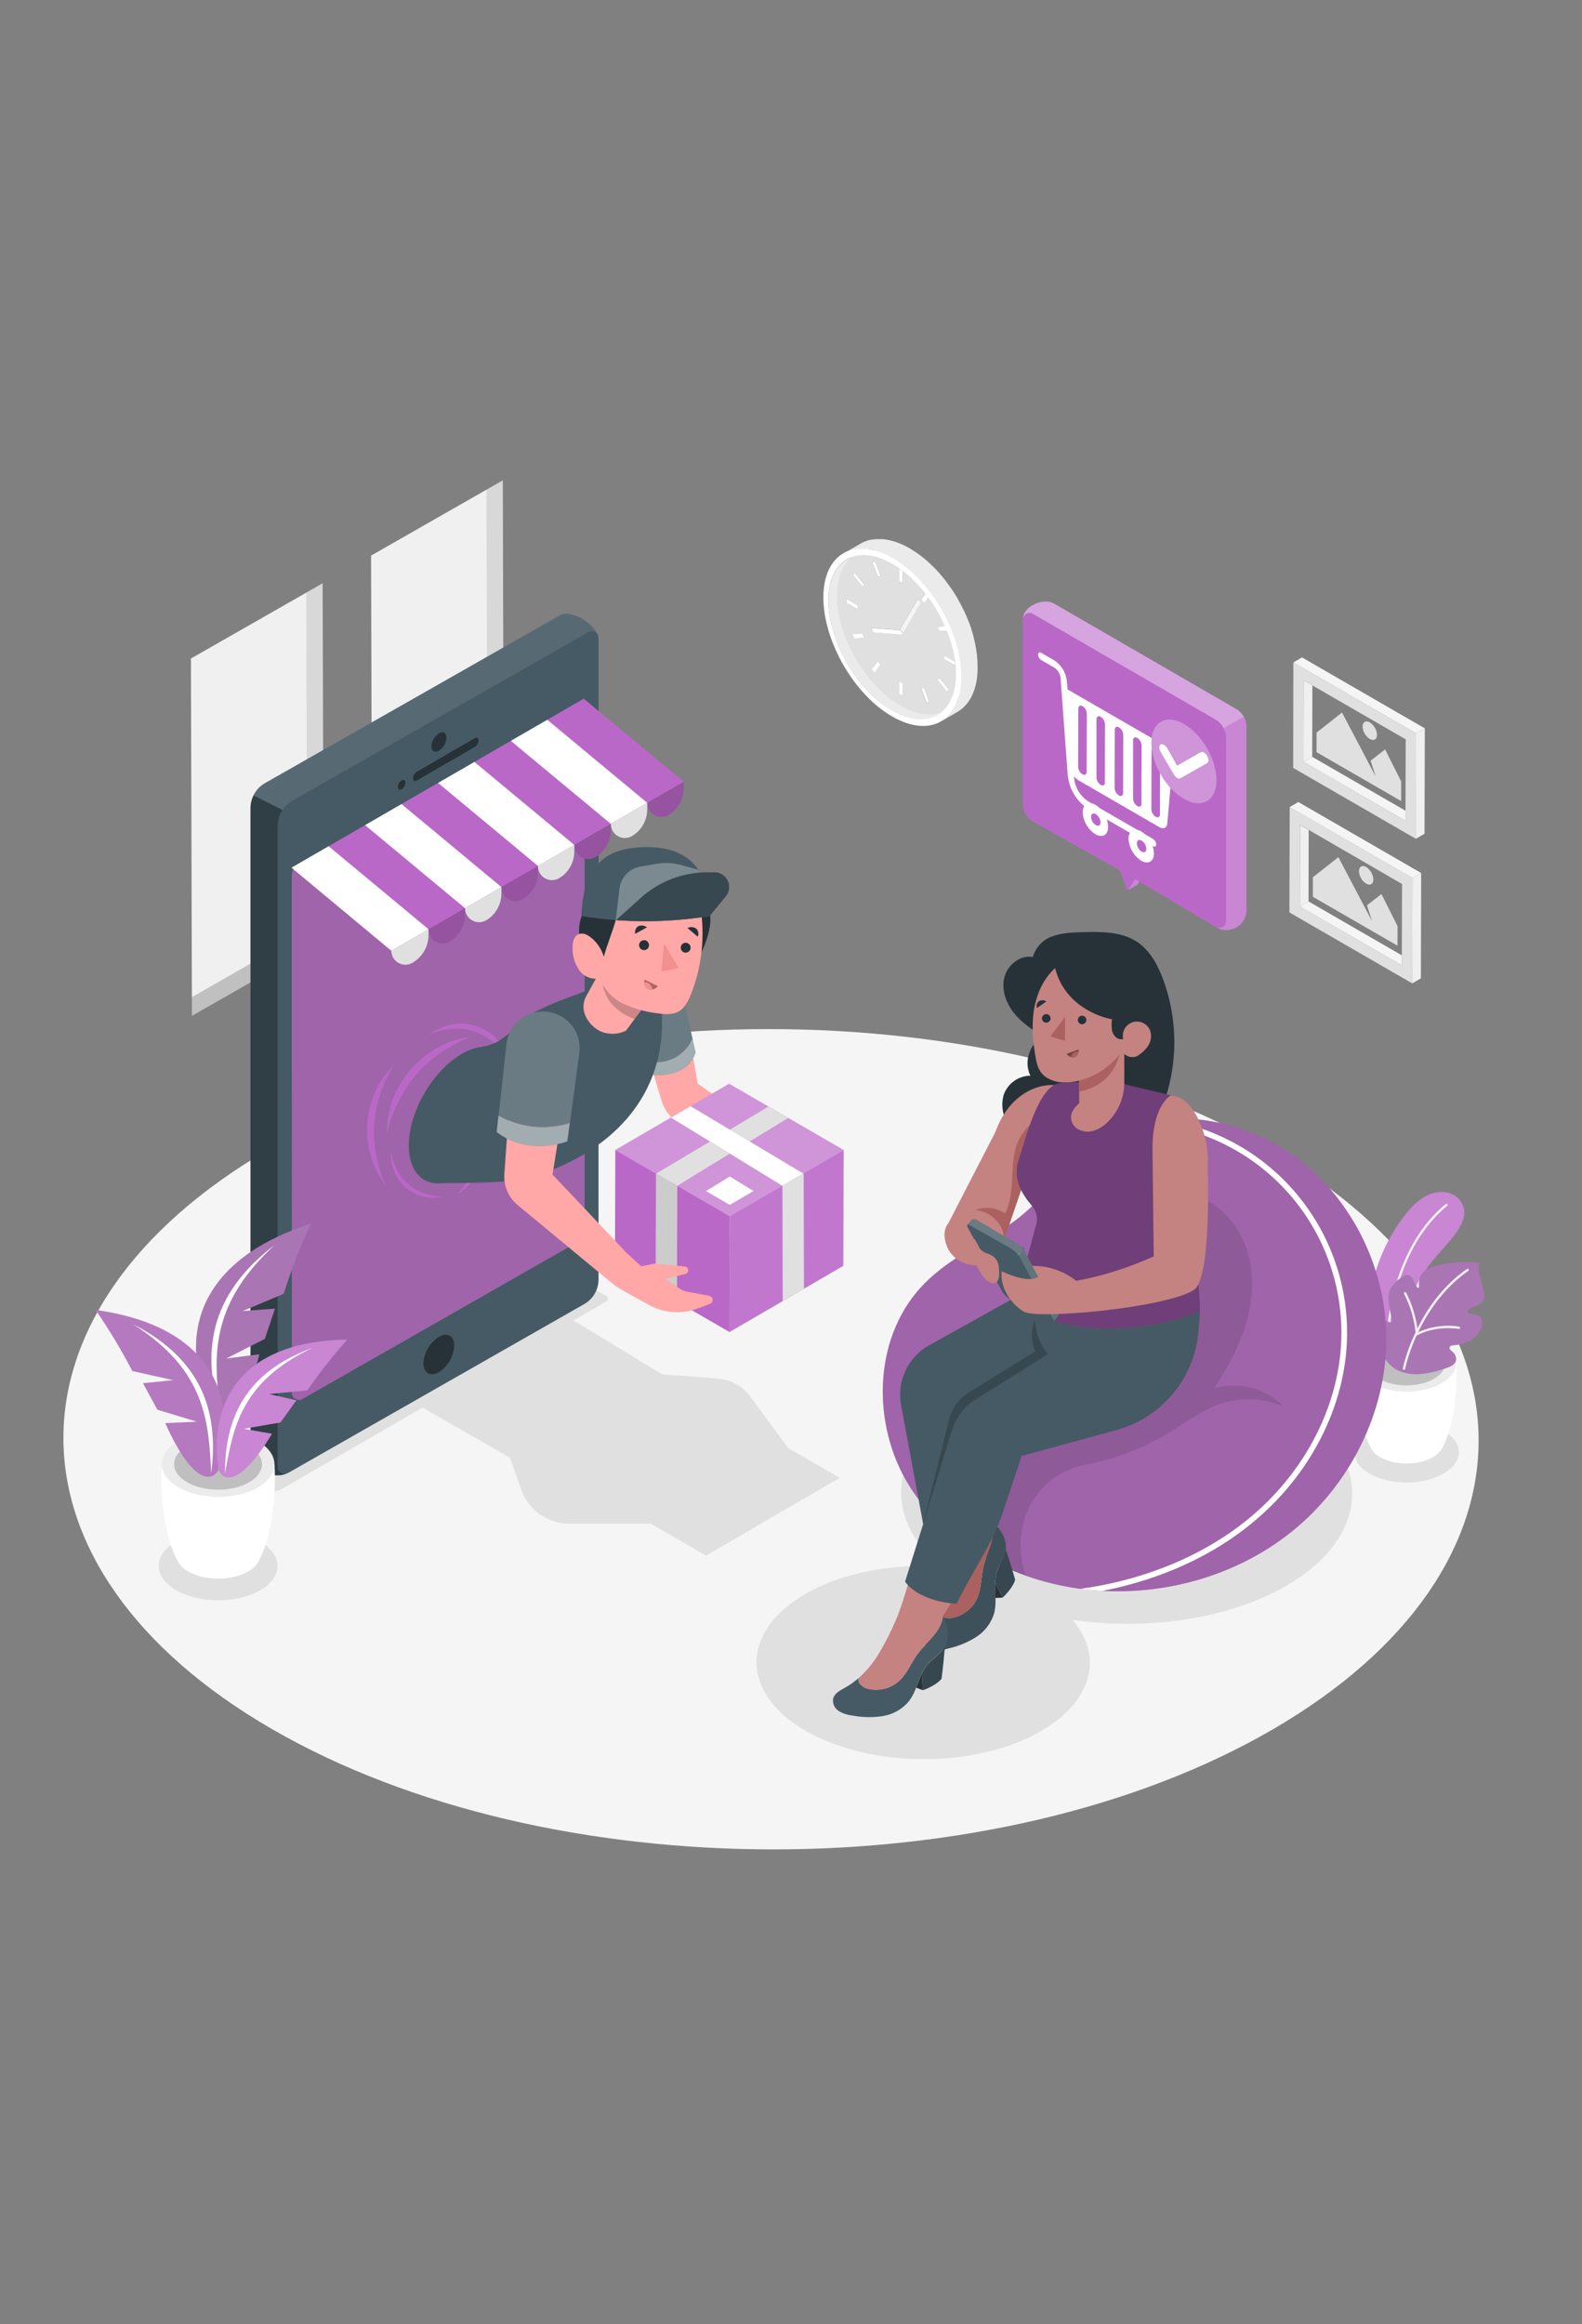<svg width="485" height="712" viewBox="0 0 485 712" fill="none" xmlns="http://www.w3.org/2000/svg">
<rect x="0" y="0" width="485" height="712" fill="#808080" stroke="none"/>
<g clip-path="url(#clip0_1568_48147)">
<path d="M389.265 352.078C304.276 303.004 166.927 303.004 82.481 352.078C-1.965 401.153 -1.506 480.713 83.483 529.778C168.472 578.843 305.83 578.852 390.266 529.778C474.703 480.703 474.263 401.153 389.265 352.078Z" fill="#F5F5F5"/>
<path d="M419.956 438.368C426.227 434.755 436.355 434.755 442.588 438.368C448.822 441.981 448.785 447.85 442.514 451.472C436.242 455.094 426.115 455.094 419.881 451.472C413.647 447.85 413.685 442.009 419.956 438.368Z" fill="#E0E0E0"/>
<path d="M241.657 443.656L230.06 427.894C228.89 426.303 227.391 424.982 225.664 424.023C223.937 423.063 222.024 422.487 220.055 422.334L202.963 421.024L175.819 404.522L185.975 398.653C186.108 398.569 186.218 398.452 186.294 398.314C186.37 398.176 186.41 398.02 186.41 397.862C186.41 397.705 186.37 397.549 186.294 397.411C186.218 397.273 186.108 397.156 185.975 397.072L181.753 394.666C180.921 394.19 179.979 393.939 179.02 393.939C178.062 393.939 177.119 394.19 176.287 394.666L76.744 452.221C76.61 452.305 76.5 452.422 76.424 452.56C76.348 452.698 76.308 452.854 76.308 453.012C76.308 453.169 76.348 453.325 76.424 453.463C76.5 453.601 76.61 453.718 76.744 453.803L80.862 456.18C81.697 456.663 82.644 456.918 83.609 456.918C84.574 456.918 85.521 456.663 86.356 456.18L129.562 431.226L156.341 446.586L159.842 456.442C160.919 459.468 162.906 462.086 165.531 463.937C168.155 465.789 171.288 466.784 174.499 466.785H199.491L216.451 476.575L257.429 452.754L241.657 443.656Z" fill="#E0E0E0"/>
<path d="M394.132 429.111C367.044 413.48 323.267 413.48 296.357 429.111C272.573 442.926 269.934 464.323 288.326 479.917C273.481 478.981 258.112 481.789 246.777 488.406C226.887 499.966 226.99 518.705 247.011 530.264C267.032 541.824 299.427 541.815 319.27 530.264C335.089 521.063 338.243 507.323 328.799 496.269C351.6 499.573 376.694 496.063 394.459 485.748C421.369 470.117 421.229 444.761 394.132 429.111Z" fill="#E0E0E0"/>
<path d="M79.692 472.279C72.559 468.161 61.028 468.161 53.943 472.279C46.857 476.398 46.894 483.081 54.027 487.199C61.159 491.317 72.691 491.317 79.776 487.199C86.862 483.081 86.834 476.398 79.692 472.279Z" fill="#E0E0E0"/>
<path d="M149.134 150.024L154.141 147.16L154.45 256.616L154.441 256.625L114.08 279.669L114.062 273.941L113.762 170.213L149.134 150.024Z" fill="#F0F0F0"/>
<path opacity="0.1" d="M149.433 253.742L149.134 150.024L154.141 147.16L154.45 256.616L154.441 256.625L149.415 253.751L149.433 253.742Z" fill="black"/>
<path opacity="0.2" d="M114.062 273.941L149.414 253.751L154.441 256.625L114.08 279.669L114.062 273.941Z" fill="black"/>
<path d="M93.9 181.558L98.908 178.694L99.217 288.149L99.207 288.159L58.847 311.203L58.828 305.475L58.529 201.747L93.9 181.558Z" fill="#F0F0F0"/>
<path opacity="0.1" d="M94.2 285.276L93.9 181.558L98.908 178.694L99.217 288.149L99.207 288.159L94.181 285.285L94.2 285.276Z" fill="black"/>
<path opacity="0.2" d="M58.828 305.475L94.181 285.285L99.207 288.159L58.847 311.203L58.828 305.475Z" fill="black"/>
<path d="M265.834 211.453C265.526 211.126 265.226 210.789 264.898 210.443L264.702 210.218C264.206 209.647 263.766 209.067 263.26 208.468L263.111 208.271C262.736 207.794 262.381 207.335 262.025 206.802L261.866 206.586C261.529 206.1 261.201 205.65 260.883 205.107C260.799 204.986 260.724 204.864 260.649 204.742C260.387 204.33 260.134 203.919 259.891 203.497C259.832 203.413 259.779 203.326 259.732 203.235C259.451 202.758 259.179 202.299 258.917 201.785L258.73 201.41C258.524 201.026 258.328 200.633 258.131 200.24L257.944 199.847C257.701 199.351 257.476 198.855 257.251 198.349L257.167 198.134C256.971 197.676 256.783 197.198 256.605 196.768L256.446 196.356C256.24 195.813 256.044 195.27 255.866 194.727C255.866 194.727 255.866 194.643 255.819 194.596C255.632 194.034 255.464 193.473 255.304 192.911L255.22 192.593C255.033 191.938 254.874 191.283 254.733 190.637C254.733 190.487 254.677 190.347 254.64 190.206L254.499 189.439C254.499 189.28 254.434 189.12 254.415 188.952C254.415 188.69 254.331 188.428 254.294 188.166C254.256 187.904 254.247 187.857 254.228 187.698C254.153 187.136 254.106 186.575 254.06 186.022C254.06 185.901 254.06 185.779 254.06 185.667C254.06 185.096 254.003 184.525 254.003 183.963C254.003 183.579 254.003 183.196 254.003 182.831V182.409C254.003 182.185 254.003 181.951 254.06 181.735C254.116 181.52 254.06 181.455 254.106 181.314C254.153 181.174 254.106 180.884 254.181 180.678C254.256 180.472 254.237 180.388 254.256 180.247C254.275 180.107 254.322 179.863 254.359 179.676C254.397 179.489 254.425 179.386 254.453 179.236C254.481 179.087 254.537 178.89 254.574 178.712C254.612 178.534 254.659 178.431 254.696 178.291C254.733 178.151 254.79 177.963 254.846 177.804L254.986 177.392C255.042 177.243 255.089 177.084 255.155 176.934C255.22 176.784 255.267 176.681 255.314 176.55C255.361 176.419 255.436 176.26 255.501 176.119C255.567 175.979 255.623 175.876 255.688 175.754C255.754 175.633 255.819 175.483 255.894 175.352L256.1 175.015L256.325 174.631L256.549 174.313C256.634 174.201 256.708 174.079 256.802 173.967C256.896 173.854 256.961 173.77 257.045 173.667C257.13 173.564 257.214 173.452 257.307 173.349C257.401 173.246 257.485 173.162 257.57 173.068L257.85 172.778L258.131 172.525L258.431 172.263L258.73 172.038L259.048 171.804L259.357 171.599C260.32 170.997 261.382 170.569 262.493 170.335C260.387 172.703 259.151 176.307 259.133 180.949C259.133 181.511 259.133 182.082 259.189 182.653C259.189 182.774 259.189 182.887 259.189 183.008C259.189 183.561 259.282 184.122 259.357 184.684C259.357 184.843 259.404 185.002 259.423 185.152C259.442 185.302 259.498 185.676 259.545 185.938C259.591 186.2 259.601 186.294 259.638 186.472L259.779 187.239C259.779 187.38 259.844 187.52 259.872 187.67C260.013 188.316 260.172 188.971 260.349 189.626C260.386 189.733 260.417 189.843 260.443 189.954C260.602 190.506 260.771 191.067 260.958 191.629C260.958 191.629 260.958 191.723 261.005 191.76C261.183 192.312 261.379 192.855 261.585 193.389C261.641 193.529 261.688 193.669 261.744 193.8C261.922 194.259 262.109 194.736 262.306 195.167L262.39 195.382C262.615 195.888 262.839 196.384 263.083 196.88C263.139 197.011 263.204 197.142 263.27 197.273C263.466 197.666 263.663 198.059 263.869 198.452L264.056 198.817C264.318 199.304 264.59 199.753 264.87 200.268C264.917 200.362 264.973 200.446 265.029 200.54C265.273 200.952 265.526 201.373 265.788 201.785L266.012 202.14C266.34 202.636 266.668 203.132 267.004 203.619L267.164 203.834C267.519 204.34 267.875 204.827 268.249 205.313L268.399 205.51C268.867 206.109 269.335 206.689 269.841 207.26L270.028 207.485L270.964 208.505L271.02 208.561C271.347 208.908 271.684 209.254 272.021 209.581C272.087 209.656 272.162 209.722 272.237 209.797C272.677 210.218 273.117 210.639 273.575 211.042L273.697 211.154C274.165 211.566 274.633 211.95 275.12 212.333L275.4 212.549C275.868 212.914 276.336 213.26 276.842 213.597L277.095 213.765C277.609 214.102 278.124 214.43 278.639 214.701C279.154 214.973 279.472 215.16 279.884 215.375L280.23 215.544L281.166 215.974L281.494 216.115L282.355 216.442L282.57 216.517C282.926 216.639 283.281 216.751 283.628 216.845L284.246 216.995L284.526 217.069C284.826 217.135 285.116 217.182 285.406 217.229C285.84 217.299 286.278 217.343 286.717 217.36H286.979C287.362 217.36 287.737 217.36 288.111 217.36H288.298C288.596 217.34 288.893 217.306 289.188 217.257H289.459L289.74 217.191C289.046 217.981 288.227 218.651 287.316 219.175L287.222 219.222H287.157C286.923 219.353 286.679 219.466 286.436 219.578L286.183 219.681C285.927 219.787 285.665 219.881 285.397 219.962H285.256C284.948 220.046 284.629 220.121 284.32 220.177H284.068C283.778 220.177 283.497 220.252 283.197 220.28H282.973C282.608 220.28 282.233 220.28 281.859 220.28H281.615H280.998L280.286 220.196L279.837 220.111L279.406 220.027L279.144 219.962H279.069L278.517 219.831C278.171 219.728 277.825 219.625 277.478 219.503L277.263 219.428L276.393 219.101L276.084 218.97C275.772 218.838 275.46 218.698 275.148 218.548L274.942 218.445C274.889 218.426 274.839 218.401 274.792 218.37C274.38 218.165 273.968 217.949 273.547 217.706C273.126 217.463 272.517 217.079 272.012 216.77H271.937L271.75 216.648C271.263 216.311 270.814 215.965 270.309 215.6L270.131 215.46L270.028 215.385C269.55 215.001 269.092 214.608 268.605 214.205C268.578 214.183 268.553 214.158 268.53 214.13H268.483C268.025 213.737 267.547 213.316 267.145 212.895L266.93 212.68C266.593 212.352 266.256 212.006 265.928 211.659L265.834 211.453Z" fill="#EBEBEB"/>
<path d="M289.468 200.774V201.981L292.866 203.937V202.73L289.468 200.774Z" fill="white"/>
<path d="M261.997 175.389L261.473 176.119L264.412 179.779L264.936 179.04L261.997 175.389Z" fill="white"/>
<path d="M295.739 204.995C295.739 217.416 286.913 222.423 276.083 216.227C265.254 210.031 256.568 194.821 256.596 182.4C256.624 169.979 265.422 164.972 276.252 171.168C287.081 177.364 295.777 192.574 295.739 204.995ZM267.285 193.005C267.367 193.268 267.54 193.493 267.772 193.641C267.834 193.68 267.905 193.703 267.978 193.707L276.289 194.362C276.347 194.379 276.409 194.376 276.464 194.354C276.52 194.332 276.567 194.292 276.598 194.24L282.036 185.021C282.086 184.858 282.09 184.685 282.049 184.52C282.008 184.355 281.923 184.205 281.802 184.085C281.736 184.007 281.657 183.941 281.568 183.888C281.381 183.785 281.194 183.795 281.1 183.954L275.756 193.024L267.566 192.378C267.304 192.378 267.173 192.64 267.285 193.014M283.272 184.871L284.975 182.475L284.039 181.352L282.401 183.776L283.337 184.899M284.039 215.207L284.975 215.132L283.197 210.733L282.261 210.808L283.946 215.169M261.94 195.616L264.889 195.364L264.374 194.016L261.416 194.268L261.94 195.616ZM290.339 212.015L290.863 211.276L287.924 207.616L287.4 208.355L290.339 212.015ZM261.997 175.352L261.472 176.082L264.411 179.742L264.936 179.002L261.997 175.352ZM287.971 193.379L290.919 193.127L290.395 191.788L287.446 192.031L287.971 193.379ZM268.315 172.226L267.379 172.301L269.063 176.662L269.999 176.587L268.305 172.226M268.221 206.053L269.934 203.647L268.998 202.533L267.285 204.93L268.221 206.053ZM262.867 186.584V185.414L259.469 183.458V184.656L262.867 186.621M292.866 202.739L289.468 200.774V201.981L292.866 203.937V202.739ZM275.597 212.586L276.636 213.185V209.282L275.597 208.674V212.586ZM276.748 174.809L275.709 174.21V178.16L276.748 178.768V174.856" fill="#E0E0E0"/>
<path d="M275.7 174.21L275.69 178.113L276.729 178.721L276.748 174.809L275.7 174.21Z" fill="white"/>
<path d="M284.114 181.342L282.401 183.738L283.309 184.862L285.013 182.465L284.114 181.342Z" fill="white"/>
<path d="M290.395 191.788L287.446 192.031L287.97 193.379L290.919 193.127L290.395 191.788Z" fill="white"/>
<path d="M287.924 207.616L287.4 208.355L290.339 212.015L290.863 211.275L287.924 207.616Z" fill="white"/>
<path d="M283.235 210.733L282.327 210.808L284.011 215.169L284.919 215.094L283.235 210.733Z" fill="white"/>
<path d="M275.606 208.673L275.597 212.586L276.636 213.185L276.645 209.282L275.606 208.673Z" fill="white"/>
<path d="M269.036 202.533L267.323 204.929L268.221 206.053L269.934 203.647L269.036 202.533Z" fill="white"/>
<path d="M264.365 194.016L261.417 194.268L261.941 195.616L264.889 195.363L264.365 194.016Z" fill="white"/>
<path d="M259.469 183.458V184.656L262.867 186.621V185.414L259.469 183.458Z" fill="white"/>
<path d="M268.315 172.226L267.416 172.3L269.101 176.662L270.009 176.587L268.315 172.226Z" fill="white"/>
<path d="M276.168 193.136C276.106 193.097 276.035 193.075 275.962 193.07H275.793L267.603 192.425C267.341 192.425 267.21 192.687 267.323 193.061C267.405 193.324 267.577 193.549 267.809 193.698C267.871 193.736 267.942 193.759 268.015 193.763L276.327 194.418C276.589 194.418 276.711 194.166 276.598 193.791C276.538 193.528 276.385 193.296 276.168 193.136Z" fill="white"/>
<path d="M281.606 183.879C281.419 183.776 281.232 183.785 281.138 183.944L275.793 193.014H275.962C276.035 193.019 276.106 193.041 276.168 193.08C276.399 193.227 276.569 193.453 276.645 193.716C276.758 194.091 276.645 194.371 276.374 194.343C276.431 194.36 276.493 194.357 276.549 194.335C276.605 194.313 276.652 194.273 276.683 194.222L282.121 185.002C282.17 184.839 282.175 184.666 282.134 184.502C282.092 184.337 282.007 184.186 281.887 184.066C281.805 183.987 281.71 183.924 281.606 183.879Z" fill="#F5F5F5"/>
<path d="M289.571 220.28L289.88 220.036C289.996 219.947 290.105 219.85 290.208 219.746C290.311 219.662 290.414 219.578 290.507 219.484L290.816 219.166L291.097 218.866C291.201 218.757 291.298 218.642 291.387 218.52C291.471 218.417 291.565 218.314 291.649 218.202C291.733 218.09 291.827 217.949 291.911 217.827C291.995 217.706 292.08 217.603 292.155 217.481C292.229 217.359 292.323 217.21 292.398 217.069C292.473 216.929 292.557 216.826 292.623 216.704C292.688 216.583 292.772 216.414 292.847 216.264L293.053 215.871L293.25 215.403C293.306 215.263 293.371 215.132 293.427 214.991C293.484 214.851 293.549 214.654 293.605 214.486C293.661 214.317 293.718 214.196 293.764 214.055C293.811 213.915 293.867 213.7 293.914 213.522C293.961 213.344 294.008 213.222 294.045 213.063C294.083 212.904 294.139 212.698 294.176 212.511L294.289 212.024C294.289 211.828 294.354 211.622 294.392 211.425L294.476 210.939L294.56 210.246L294.616 209.806L294.672 209.01V208.627C294.672 208.227 294.672 207.815 294.672 207.391C294.672 206.783 294.672 206.174 294.616 205.519C294.612 205.479 294.612 205.438 294.616 205.397C294.569 204.714 294.513 204.021 294.42 203.319V203.085L294.251 201.953C294.251 201.766 294.186 201.579 294.148 201.382C294.092 201.111 294.045 200.83 293.989 200.549V200.418C293.66 198.854 293.241 197.31 292.735 195.794C292.059 193.754 291.246 191.762 290.301 189.832L290.245 189.71C289.702 188.615 289.131 187.529 288.513 186.471L288.345 186.181C288.064 185.704 287.774 185.245 287.484 184.777L287.278 184.45C286.473 183.205 285.631 182.007 284.732 180.855C283.852 179.726 282.916 178.643 281.924 177.608C281.559 177.214 281.185 176.84 280.81 176.456L280.623 176.288C280.136 175.801 279.64 175.352 279.125 174.884H279.069C278.545 174.416 278.002 173.948 277.459 173.536L277.169 173.302C276.654 172.909 276.14 172.534 275.606 172.179L275.55 172.132C275.213 171.907 274.876 171.683 274.539 171.477C274.202 171.271 273.959 171.112 273.659 170.943C273.21 170.681 272.723 170.447 272.321 170.223C271.043 169.57 269.704 169.043 268.324 168.65L267.959 168.556L267.379 168.416L266.976 168.341L266.433 168.248H266.386H265.993L265.301 168.173H265.245H265.029C264.527 168.145 264.024 168.145 263.522 168.173H263.307C262.989 168.173 262.671 168.229 262.371 168.276C261.928 168.339 261.491 168.433 261.061 168.556H260.986H260.901C260.611 168.65 260.331 168.753 260.05 168.865L259.919 168.921C259.535 169.09 259.151 169.268 258.786 169.474L263.972 166.46L264.084 166.394L264.224 166.319C264.477 166.188 264.739 166.057 265.001 165.945C265.049 165.916 265.099 165.891 265.151 165.87H265.273C265.585 165.745 265.897 165.633 266.209 165.533C266.557 165.433 266.91 165.352 267.266 165.29H267.388H267.556C267.866 165.235 268.179 165.197 268.492 165.177H268.652H268.698C269.107 165.154 269.516 165.154 269.925 165.177H270.046H270.449H270.729C271.01 165.177 271.3 165.234 271.591 165.28L272.527 165.458L272.826 165.533L273.435 165.683H273.491C273.865 165.786 274.249 165.898 274.633 166.029L274.867 166.123C275.175 166.226 275.484 166.347 275.803 166.479L275.934 166.525L276.168 166.628C276.495 166.769 276.832 166.928 277.169 167.087L277.553 167.274C277.993 167.499 278.489 167.733 278.891 167.995C279.294 168.257 280.005 168.669 280.557 169.043L280.838 169.23C281.362 169.586 281.887 169.96 282.401 170.354L282.692 170.588C283.216 170.999 283.731 171.421 284.236 171.87C284.284 171.905 284.328 171.946 284.367 171.992C284.863 172.422 285.303 172.871 285.818 173.339L285.958 173.47L286.052 173.564C286.417 173.92 286.773 174.285 287.128 174.669L287.184 174.725C287.521 175.09 287.849 175.455 288.177 175.829L288.27 175.932L288.382 176.073C288.916 176.69 289.44 177.317 289.946 177.945V178.001C289.986 178.048 290.023 178.098 290.058 178.15C290.463 178.675 290.857 179.208 291.237 179.751L291.359 179.91C291.378 179.936 291.394 179.964 291.406 179.994C291.78 180.509 292.136 181.043 292.482 181.586C292.511 181.639 292.546 181.689 292.585 181.735L292.725 181.979C293.006 182.419 293.278 182.915 293.549 183.317L293.671 183.523C293.674 183.551 293.674 183.579 293.671 183.607C293.98 184.131 294.27 184.656 294.551 185.18L294.616 185.311L294.757 185.573L295.402 186.846C295.402 186.93 295.487 187.024 295.533 187.108C295.58 187.192 295.58 187.22 295.608 187.267C295.861 187.81 296.114 188.353 296.348 188.896C296.366 188.953 296.387 189.01 296.413 189.064C296.629 189.56 296.825 190.056 297.022 190.552C297.022 190.637 297.087 190.712 297.125 190.796C297.162 190.88 297.171 190.927 297.19 191.002C297.415 191.582 297.63 192.172 297.827 192.761V192.864C298.033 193.488 298.22 194.112 298.388 194.736L298.454 194.97C298.458 195.011 298.458 195.052 298.454 195.092C298.641 195.803 298.819 196.505 298.969 197.207C298.973 197.27 298.973 197.332 298.969 197.395L299.025 197.675C299.081 197.947 299.128 198.228 299.184 198.499C299.24 198.771 299.249 198.883 299.287 199.079C299.324 199.276 299.371 199.65 299.409 199.931C299.409 200.062 299.455 200.193 299.474 200.334C299.47 200.368 299.47 200.402 299.474 200.437C299.549 201.045 299.605 201.653 299.652 202.252C299.652 202.383 299.652 202.505 299.652 202.636C299.652 203.254 299.717 203.862 299.717 204.508C299.717 211.182 297.34 215.871 293.549 218.08L288.364 221.094L288.691 220.879C288.804 220.813 288.916 220.748 289.019 220.673L289.571 220.28Z" fill="#EBEBEB"/>
<path d="M252.421 182.99C252.421 196.412 261.781 212.764 273.509 219.494C279.556 222.985 285.022 223.238 288.888 220.757C289 220.692 289.113 220.626 289.216 220.551L289.571 220.289L289.88 220.046C289.996 219.957 290.105 219.86 290.208 219.756C290.311 219.671 290.414 219.587 290.507 219.494L290.816 219.175L291.097 218.876C291.201 218.767 291.298 218.651 291.387 218.529C291.471 218.427 291.565 218.324 291.649 218.211C291.733 218.099 291.827 217.959 291.911 217.837C291.995 217.715 292.08 217.612 292.155 217.491C292.229 217.369 292.323 217.219 292.398 217.079C292.473 216.938 292.557 216.835 292.623 216.714C292.688 216.592 292.772 216.423 292.847 216.274L293.053 215.881L293.25 215.413C293.306 215.272 293.371 215.141 293.428 215.001C293.484 214.86 293.549 214.664 293.605 214.495C293.662 214.327 293.718 214.205 293.765 214.065C293.811 213.924 293.867 213.709 293.914 213.531C293.961 213.353 294.008 213.232 294.045 213.073C294.083 212.913 294.139 212.708 294.176 212.52L294.289 212.034C294.289 211.837 294.354 211.631 294.392 211.435L294.476 210.948L294.56 210.255L294.616 209.815L294.672 209.02V208.636C294.672 208.237 294.672 207.825 294.672 207.4C294.672 206.792 294.672 206.184 294.616 205.528V205.407C294.569 204.723 294.513 204.031 294.42 203.329V203.095L294.251 201.962C294.251 201.775 294.186 201.588 294.148 201.391C294.111 201.195 294.045 200.839 293.989 200.558V200.427C293.66 198.863 293.241 197.319 292.735 195.803C292.059 193.763 291.246 191.771 290.301 189.841L290.245 189.719C289.702 188.624 289.131 187.539 288.514 186.481L288.345 186.191C288.064 185.713 287.774 185.255 287.484 184.787L287.278 184.459C286.473 183.214 285.631 182.016 284.732 180.865C283.852 179.735 282.916 178.653 281.924 177.617C281.559 177.224 281.185 176.849 280.81 176.466L280.623 176.297C280.136 175.81 279.64 175.361 279.125 174.893H279.069C278.545 174.425 278.002 173.957 277.459 173.545C277.356 173.473 277.256 173.394 277.16 173.311C276.645 172.918 276.13 172.544 275.597 172.188L275.541 172.141C275.204 171.917 274.867 171.692 274.53 171.486C274.193 171.28 273.949 171.121 273.65 170.953C273.201 170.691 272.714 170.457 272.311 170.232C271.034 169.579 269.695 169.052 268.315 168.659L267.931 168.566L267.351 168.425C267.21 168.425 267.07 168.369 266.929 168.341L266.387 168.248L265.947 168.191L265.254 168.117H264.983C264.481 168.088 263.977 168.088 263.476 168.117H263.232C262.914 168.117 262.596 168.173 262.296 168.219C261.854 168.283 261.416 168.377 260.986 168.5H260.827C260.537 168.594 260.256 168.697 259.975 168.809L259.825 168.865C259.441 169.034 259.058 169.212 258.693 169.418C254.808 171.608 252.44 176.288 252.421 182.99ZM265.89 211.519L265.834 211.453C265.525 211.126 265.226 210.789 264.898 210.442L264.702 210.218C264.206 209.647 263.766 209.067 263.26 208.467L263.111 208.271C262.736 207.784 262.38 207.335 262.025 206.792L261.866 206.577C261.529 206.09 261.201 205.641 260.883 205.098C260.799 204.976 260.724 204.855 260.649 204.733C260.387 204.33 260.134 203.909 259.891 203.488C259.832 203.404 259.779 203.316 259.732 203.226C259.451 202.749 259.179 202.29 258.917 201.775L258.73 201.401C258.524 201.017 258.328 200.624 258.131 200.231L257.944 199.838C257.7 199.341 257.476 198.845 257.251 198.34L257.167 198.125C256.97 197.666 256.783 197.189 256.605 196.758L256.446 196.346C256.24 195.803 256.044 195.261 255.866 194.718C255.866 194.718 255.866 194.633 255.819 194.587C255.632 194.025 255.463 193.463 255.304 192.902L255.22 192.584C255.033 191.928 254.874 191.273 254.733 190.627C254.733 190.478 254.677 190.337 254.64 190.197L254.499 189.429C254.499 189.27 254.434 189.111 254.415 188.943C254.396 188.774 254.321 188.39 254.284 188.109C254.247 187.829 254.237 187.801 254.219 187.641C254.144 187.08 254.097 186.518 254.05 185.966C254.05 185.844 254.05 185.723 254.05 185.61C254.05 185.039 253.994 184.468 253.994 183.907C253.994 183.523 253.994 183.139 253.994 182.774V182.353C253.994 182.128 253.994 181.894 254.05 181.679C254.106 181.464 254.05 181.398 254.097 181.258C254.144 181.118 254.097 180.827 254.172 180.621C254.247 180.416 254.228 180.331 254.247 180.191C254.265 180.051 254.312 179.807 254.35 179.62C254.387 179.433 254.415 179.33 254.443 179.18C254.471 179.03 254.527 178.834 254.565 178.656C254.602 178.478 254.649 178.375 254.687 178.235C254.724 178.094 254.78 177.907 254.836 177.748L254.977 177.336C255.033 177.186 255.08 177.027 255.145 176.877C255.211 176.728 255.257 176.625 255.304 176.494C255.351 176.363 255.426 176.204 255.491 176.063C255.557 175.923 255.613 175.82 255.679 175.698C255.744 175.576 255.81 175.427 255.885 175.296L256.091 174.959L256.315 174.575L256.54 174.257C256.624 174.144 256.699 174.023 256.793 173.91C256.886 173.798 256.952 173.714 257.036 173.611C257.12 173.508 257.204 173.396 257.298 173.293C257.392 173.19 257.476 173.105 257.56 173.012L257.841 172.722L258.122 172.469L258.421 172.207L258.721 171.982L259.039 171.748L259.348 171.542C260.311 170.941 261.372 170.513 262.483 170.279C265.638 169.605 269.457 170.344 273.575 172.722C284.376 178.955 293.119 194.081 293.081 206.502C293.081 211.182 291.836 214.739 289.73 217.107C289.036 217.897 288.217 218.567 287.306 219.091L287.213 219.138C286.95 219.278 286.679 219.409 286.408 219.531L286.155 219.634C285.899 219.74 285.637 219.834 285.369 219.915H285.228C284.91 219.999 284.582 220.074 284.292 220.139H284.039C283.749 220.139 283.469 220.214 283.169 220.242H282.944C282.579 220.242 282.196 220.242 281.812 220.242H281.568H280.951L280.239 220.158L279.79 220.074L279.359 219.99C279.247 219.99 279.135 219.933 279.023 219.905L278.47 219.774C277.746 219.568 277.033 219.321 276.336 219.035L276.027 218.904C275.644 218.735 275.269 218.567 274.885 218.37C274.833 218.351 274.783 218.326 274.736 218.295C274.324 218.09 273.912 217.874 273.491 217.631C273.07 217.388 272.461 217.004 271.956 216.695H271.881C271.272 216.283 270.664 215.843 270.074 215.385L269.971 215.31C269.466 214.907 268.961 214.495 268.474 214.055H268.427C267.968 213.662 267.491 213.241 267.089 212.82L266.873 212.605C266.555 212.211 266.218 211.856 265.89 211.519Z" fill="white"/>
<path d="M401.217 254.294L401.161 276.159L398.512 277.704L398.578 252.778L401.217 254.294Z" fill="#F0F0F0"/>
<path d="M429.765 292.68L429.756 295.74L398.512 277.704L401.161 276.159L429.765 292.68Z" fill="#F5F5F5"/>
<path d="M395.292 279.529L432.957 301.272L433.051 268.989L395.395 247.246L395.292 279.529ZM398.512 277.657L398.578 252.722L401.217 254.247L429.831 270.824L429.765 292.689V295.75L398.512 277.657Z" fill="#E0E0E0"/>
<path d="M395.386 247.246L398.035 245.711L435.69 267.454L433.042 268.989L395.386 247.246Z" fill="#F5F5F5"/>
<path d="M435.69 267.454L435.597 299.728L432.948 301.272L433.041 268.989L435.69 267.454Z" fill="#F0F0F0"/>
<path d="M402.34 209.993L402.284 231.858L399.626 233.393L399.701 208.468L402.34 209.993Z" fill="#F0F0F0"/>
<path d="M430.888 248.369L430.879 251.44L399.626 233.393L402.284 231.858L430.888 248.369Z" fill="#F5F5F5"/>
<path d="M396.453 235.256L434.108 256.999L434.202 224.717L396.509 202.945L396.453 235.256ZM399.664 233.384L399.738 208.458L402.341 209.984L430.954 226.504L430.889 248.36V251.43L399.664 233.384Z" fill="#E0E0E0"/>
<path d="M396.509 202.945L399.158 201.401L436.813 223.144L434.165 224.689L396.509 202.945Z" fill="#F5F5F5"/>
<path d="M436.813 223.144L436.72 255.427L434.071 256.962L434.164 224.688L436.813 223.144Z" fill="#F0F0F0"/>
<path d="M410.315 262.597L402.509 268.746L402.49 274.746L428.436 289.722L428.455 283.722L423.513 273.904L419.076 277.348L420.639 282.225L418.365 277.9L410.315 262.597Z" fill="#E0E0E0"/>
<path d="M418.833 265.62C417.616 264.918 416.615 265.489 416.615 266.893C416.655 267.657 416.877 268.401 417.261 269.063C417.645 269.726 418.18 270.287 418.824 270.702C420.04 271.414 421.033 270.843 421.042 269.439C421.001 268.673 420.779 267.928 420.395 267.265C420.011 266.601 419.476 266.037 418.833 265.62Z" fill="#E0E0E0"/>
<path d="M411.429 218.296L403.632 224.436L403.613 230.436L429.559 245.421L429.578 239.421L424.636 229.593L420.19 233.047L421.762 237.924L419.488 233.59L411.429 218.296Z" fill="#E0E0E0"/>
<path d="M419.956 221.319C418.73 220.617 417.738 221.179 417.738 222.583C417.777 223.348 417.996 224.093 418.379 224.756C418.761 225.42 419.295 225.984 419.937 226.402C421.164 227.104 422.156 226.542 422.156 225.138C422.117 224.373 421.897 223.628 421.515 222.964C421.133 222.3 420.598 221.737 419.956 221.319Z" fill="#E0E0E0"/>
<path d="M322.977 184.815L379.015 217.219C379.963 217.767 380.751 218.555 381.299 219.502C381.848 220.45 382.138 221.525 382.142 222.62V278.967C382.11 280.044 381.796 281.095 381.231 282.012C380.666 282.93 379.869 283.683 378.921 284.196C377.973 284.709 376.907 284.964 375.829 284.935C374.752 284.906 373.701 284.594 372.782 284.031L349.382 270.141L348.876 270.955C348.876 270.955 348.829 271.002 348.801 271.03H348.745C347.809 271.638 346.227 272.499 345.872 272.686C345.788 272.714 345.698 272.707 345.619 272.669C345.541 272.63 345.48 272.563 345.45 272.481L343.41 266.696L316.706 251.701C315.754 251.157 314.962 250.371 314.412 249.423C313.861 248.474 313.571 247.397 313.57 246.301V189.879C313.57 185.386 320.178 183.205 322.977 184.815Z" fill="#BA68C8"/>
<path opacity="0.2" d="M348.792 270.955C348.792 270.955 348.745 271.002 348.717 271.03H348.661C347.725 271.638 346.143 272.499 345.788 272.687C345.83 272.68 345.871 272.664 345.906 272.64C345.942 272.615 345.972 272.583 345.994 272.546L347.968 269.345L347.575 269.12L349.316 270.113L348.792 270.955Z" fill="white"/>
<path opacity="0.4" d="M375.14 223.088C374.737 222.283 374.17 221.572 373.474 221.001C373.236 220.809 372.982 220.637 372.716 220.486L316.678 188.072C316.362 187.892 316.004 187.798 315.64 187.799C315.276 187.801 314.919 187.898 314.604 188.081C314.289 188.263 314.028 188.526 313.847 188.841C313.665 189.157 313.57 189.515 313.57 189.879C313.57 185.386 320.178 183.205 322.977 184.815L379.015 217.219C379.985 217.781 380.786 218.592 381.337 219.568L375.14 223.088Z" fill="white"/>
<path opacity="0.2" d="M375.861 282.234V225.896C375.862 224.916 375.62 223.952 375.159 223.088L381.355 219.568C381.881 220.5 382.158 221.55 382.16 222.62V278.967C382.129 280.044 381.815 281.095 381.249 282.012C380.684 282.93 379.888 283.683 378.94 284.196C377.991 284.709 376.925 284.964 375.848 284.935C374.77 284.906 373.719 284.594 372.8 284.031C373.114 284.199 373.467 284.284 373.823 284.278C374.179 284.271 374.528 284.172 374.835 283.992C375.143 283.811 375.399 283.555 375.578 283.247C375.758 282.939 375.855 282.59 375.861 282.234Z" fill="white"/>
<path d="M327.292 211.219L359.818 229.996L357.862 252.291C357.75 253.648 356.701 254.163 355.456 253.414L330.54 239C330.042 238.696 329.606 238.298 329.258 237.83L329.305 238.466C329.454 239.883 329.918 241.249 330.663 242.463C331.408 243.678 332.415 244.711 333.61 245.486L334.705 246.114C335.116 246.21 335.511 246.368 335.875 246.582C336.304 246.841 336.698 247.156 337.045 247.518L348.717 254.257C349.13 254.348 349.525 254.506 349.887 254.725C350.311 254.97 350.704 255.265 351.057 255.605L353.538 257.037C353.813 257.221 354.042 257.468 354.204 257.758C354.367 258.047 354.459 258.371 354.474 258.703C354.474 259.311 354.034 259.554 353.538 259.255L353.341 259.143C353.621 259.881 353.767 260.664 353.772 261.455C353.772 263.926 352.021 264.927 349.859 263.682C348.729 262.944 347.788 261.951 347.113 260.781C346.438 259.612 346.048 258.3 345.975 256.952C345.955 256.32 346.111 255.695 346.424 255.146L339.292 251.028C339.566 251.768 339.711 252.55 339.722 253.339C339.722 255.82 337.963 256.812 335.81 255.567C334.676 254.833 333.733 253.84 333.057 252.67C332.382 251.5 331.994 250.186 331.925 248.837C331.905 248.178 332.077 247.527 332.421 246.965C329.573 244.627 327.753 241.268 327.348 237.605L325.139 207.653C325.072 207.024 324.865 206.417 324.533 205.878C324.201 205.338 323.752 204.88 323.221 204.536L319.196 202.206C318.921 202.022 318.694 201.776 318.531 201.489C318.368 201.201 318.276 200.879 318.26 200.549C318.26 199.931 318.7 199.688 319.196 199.997L323.221 202.318C324.282 203.009 325.177 203.928 325.839 205.008C326.501 206.088 326.915 207.302 327.049 208.561L327.292 211.219ZM344.318 242.959L344.365 225.1C344.34 224.649 344.21 224.209 343.984 223.817C343.757 223.425 343.442 223.092 343.064 222.845C342.343 222.433 341.763 222.76 341.753 223.593L341.707 241.452C341.736 241.899 341.869 242.333 342.095 242.719C342.321 243.106 342.633 243.435 343.008 243.68C343.728 244.092 344.318 243.755 344.318 242.931M349.934 246.188L349.981 228.33C349.956 227.878 349.826 227.438 349.6 227.046C349.373 226.654 349.058 226.321 348.68 226.074C347.959 225.662 347.369 225.99 347.369 226.823V244.681C347.393 245.133 347.523 245.574 347.749 245.966C347.975 246.358 348.291 246.691 348.67 246.937C349.391 247.349 349.971 247.012 349.981 246.188M355.597 249.446L355.653 231.587C355.622 231.138 355.486 230.703 355.257 230.316C355.028 229.93 354.712 229.602 354.333 229.359C353.612 228.947 353.023 229.275 353.023 230.108L352.976 247.967C353.004 248.426 353.142 248.871 353.378 249.265C353.614 249.659 353.942 249.991 354.333 250.232C355.045 250.644 355.634 250.307 355.634 249.483M338.711 239.711L338.758 221.852C338.74 221.399 338.612 220.957 338.385 220.565C338.158 220.172 337.84 219.84 337.457 219.597C336.736 219.185 336.156 219.512 336.147 220.345V238.204C336.172 238.656 336.303 239.095 336.529 239.487C336.755 239.879 337.07 240.212 337.448 240.46C338.168 240.872 338.758 240.535 338.758 239.711M333.142 236.454L333.198 218.595C333.172 218.144 333.041 217.705 332.815 217.313C332.589 216.921 332.275 216.588 331.897 216.339C331.177 215.928 330.587 216.255 330.587 217.088L330.531 234.947C330.555 235.397 330.686 235.836 330.912 236.226C331.138 236.616 331.453 236.948 331.832 237.193C332.552 237.615 333.142 237.278 333.142 236.454ZM335.95 249.418C335.145 248.95 334.49 249.324 334.481 250.251C334.509 250.757 334.656 251.249 334.91 251.688C335.164 252.127 335.517 252.5 335.941 252.778C336.755 253.246 337.401 252.871 337.41 251.945C337.384 251.438 337.238 250.945 336.984 250.506C336.73 250.066 336.376 249.693 335.95 249.418ZM349.99 257.533C349.185 257.065 348.53 257.439 348.53 258.366C348.555 258.872 348.699 259.365 348.951 259.804C349.203 260.243 349.556 260.617 349.981 260.893C350.786 261.361 351.45 260.987 351.45 260.051C351.422 259.546 351.275 259.055 351.021 258.617C350.767 258.18 350.414 257.808 349.99 257.533Z" fill="white"/>
<path d="M369.131 230.473C369.551 230.729 369.897 231.09 370.133 231.521C370.685 232.457 370.685 233.505 370.133 233.814L361.868 238.494C361.707 238.568 361.529 238.597 361.353 238.579C361.177 238.561 361.009 238.496 360.867 238.391C360.45 238.131 360.106 237.771 359.865 237.343L355.822 230.323C355.26 229.387 355.269 228.339 355.822 228.02C355.983 227.949 356.16 227.92 356.336 227.938C356.512 227.956 356.68 228.02 356.823 228.123C357.239 228.383 357.584 228.744 357.825 229.172L360.885 234.507L368.149 230.37C368.307 230.3 368.481 230.272 368.654 230.29C368.826 230.308 368.991 230.371 369.131 230.473Z" fill="white"/>
<path d="M362.991 221.815C368.504 224.997 372.95 232.71 372.931 239.037C372.913 245.365 368.439 247.911 362.926 244.728C357.413 241.546 352.976 233.852 352.995 227.515C353.013 221.178 357.487 218.642 362.991 221.815ZM361.821 238.532L370.086 233.852C370.648 233.543 370.648 232.513 370.086 231.559C369.85 231.128 369.504 230.766 369.085 230.51C368.942 230.405 368.774 230.34 368.598 230.322C368.422 230.304 368.244 230.334 368.083 230.407L360.885 234.507L357.834 229.209C357.593 228.781 357.249 228.421 356.832 228.161C356.689 228.058 356.521 227.994 356.345 227.976C356.17 227.958 355.992 227.986 355.831 228.058C355.279 228.376 355.269 229.396 355.831 230.361L359.874 237.381C360.115 237.808 360.459 238.169 360.876 238.429C361.018 238.534 361.186 238.599 361.363 238.617C361.539 238.635 361.716 238.606 361.877 238.532" fill="#BA68C8"/>
<path opacity="0.3" d="M362.991 221.815C368.504 224.997 372.95 232.71 372.931 239.037C372.913 245.365 368.439 247.911 362.926 244.728C357.413 241.546 352.976 233.852 352.995 227.515C353.013 221.178 357.487 218.642 362.991 221.815ZM361.821 238.532L370.086 233.852C370.648 233.543 370.648 232.513 370.086 231.559C369.85 231.128 369.504 230.766 369.085 230.51C368.942 230.405 368.774 230.34 368.598 230.322C368.422 230.304 368.244 230.334 368.083 230.407L360.885 234.507L357.834 229.209C357.593 228.781 357.249 228.421 356.832 228.161C356.689 228.058 356.521 227.994 356.345 227.976C356.17 227.958 355.992 227.986 355.831 228.058C355.279 228.376 355.269 229.396 355.831 230.361L359.874 237.381C360.115 237.808 360.459 238.169 360.876 238.429C361.018 238.534 361.186 238.599 361.363 238.617C361.539 238.635 361.716 238.606 361.877 238.532" fill="white"/>
<path d="M183.335 194.671C182.68 192.359 177.981 187.96 173.301 188.053C172.853 188.068 172.41 188.156 171.991 188.316L81.208 239.936C79.69 240.799 78.472 242.105 77.717 243.68C77.118 244.862 76.797 246.165 76.781 247.489V443.909C76.781 448.907 82.546 453.681 87.966 451.397C88.089 451.363 88.208 451.315 88.322 451.257L179.114 399.515C180.444 398.754 181.549 397.656 182.318 396.332C183.088 395.007 183.493 393.502 183.494 391.97V195.616C183.514 195.293 183.46 194.97 183.335 194.671Z" fill="#455A64"/>
<path d="M89.445 268.269C89.448 267.507 89.652 266.76 90.037 266.102C90.421 265.445 90.973 264.901 91.635 264.525L175.978 216.536C176.307 216.348 176.68 216.25 177.059 216.25C177.438 216.251 177.81 216.351 178.139 216.541C178.467 216.73 178.74 217.002 178.931 217.33C179.122 217.657 179.224 218.029 179.226 218.408V376.779C179.218 377.54 179.012 378.285 178.628 378.942C178.244 379.599 177.695 380.144 177.036 380.523L92.73 428.596C92.401 428.784 92.028 428.883 91.649 428.882C91.27 428.881 90.898 428.781 90.569 428.592C90.241 428.402 89.968 428.13 89.777 427.803C89.586 427.475 89.485 427.103 89.482 426.724L89.445 268.269Z" fill="#BA68C8"/>
<path opacity="0.2" d="M89.445 268.269C89.448 267.507 89.652 266.76 90.037 266.102C90.421 265.445 90.973 264.901 91.635 264.525L175.978 216.536C176.307 216.348 176.68 216.25 177.059 216.25C177.438 216.251 177.81 216.351 178.139 216.541C178.467 216.73 178.74 217.002 178.931 217.33C179.122 217.657 179.224 218.029 179.226 218.408V376.779C179.218 377.54 179.012 378.285 178.628 378.942C178.244 379.599 177.695 380.144 177.036 380.523L92.73 428.596C92.401 428.784 92.028 428.883 91.649 428.882C91.27 428.881 90.898 428.781 90.569 428.592C90.241 428.402 89.968 428.13 89.777 427.803C89.586 427.475 89.485 427.103 89.482 426.724L89.445 268.269Z" fill="black"/>
<path opacity="0.1" d="M89.445 268.269C89.448 267.507 89.652 266.76 90.037 266.102C90.421 265.445 90.973 264.901 91.635 264.525L175.978 216.536C176.307 216.348 176.68 216.25 177.059 216.25C177.438 216.251 177.81 216.351 178.139 216.541C178.467 216.73 178.74 217.002 178.931 217.33C179.122 217.657 179.224 218.029 179.226 218.408V376.779C179.218 377.54 179.012 378.285 178.628 378.942C178.244 379.599 177.695 380.144 177.036 380.523L92.73 428.596C92.401 428.784 92.028 428.883 91.649 428.882C91.27 428.881 90.898 428.781 90.569 428.592C90.241 428.402 89.968 428.13 89.777 427.803C89.586 427.475 89.485 427.103 89.482 426.724L89.445 268.269Z" fill="white"/>
<path opacity="0.3" d="M76.818 247.508V443.909C76.818 448.907 82.584 453.681 88.004 451.397C87.678 451.516 87.329 451.555 86.986 451.51C86.642 451.465 86.315 451.338 86.031 451.14C85.747 450.941 85.515 450.677 85.355 450.37C85.195 450.063 85.111 449.722 85.111 449.375V252.937C85.135 251.224 85.665 249.556 86.637 248.145L77.717 243.68C77.128 244.87 76.821 246.18 76.818 247.508Z" fill="black"/>
<path opacity="0.1" d="M173.31 188.044C172.862 188.058 172.419 188.147 172 188.306L81.208 239.936C79.69 240.799 78.472 242.105 77.717 243.68L86.637 248.145C87.377 246.989 88.381 246.027 89.567 245.337L180.359 193.688C180.615 193.541 180.9 193.448 181.194 193.415C181.489 193.383 181.787 193.411 182.07 193.499C182.353 193.587 182.614 193.732 182.838 193.926C183.063 194.119 183.244 194.357 183.372 194.624C182.689 192.35 177.99 187.951 173.31 188.044Z" fill="white"/>
<path d="M145.539 226.158C146.185 225.793 146.709 226.083 146.709 226.813C146.685 227.216 146.567 227.607 146.366 227.956C146.164 228.305 145.885 228.603 145.549 228.826L127.765 239.122C127.128 239.496 126.613 239.187 126.613 238.448C126.635 238.051 126.749 237.664 126.948 237.319C127.146 236.975 127.423 236.681 127.755 236.463L145.539 226.158Z" fill="#263238"/>
<path d="M123.141 239.084C123.777 238.719 124.292 239.009 124.292 239.749C124.269 240.149 124.153 240.539 123.954 240.887C123.754 241.235 123.475 241.531 123.141 241.752C122.504 242.117 121.98 241.817 121.98 241.087C122 240.685 122.116 240.294 122.317 239.945C122.519 239.597 122.802 239.302 123.141 239.084Z" fill="#263238"/>
<path d="M134.56 224.67C135.833 223.93 136.863 224.52 136.863 225.98C136.823 226.78 136.595 227.559 136.196 228.254C135.797 228.949 135.24 229.539 134.569 229.977C133.296 230.716 132.239 230.117 132.239 228.648C132.286 227.849 132.521 227.072 132.924 226.381C133.327 225.69 133.888 225.104 134.56 224.67Z" fill="#263238"/>
<path d="M134.56 409.558C137.162 408.06 139.24 409.259 139.24 412.235C139.157 413.866 138.69 415.455 137.877 416.872C137.064 418.289 135.927 419.493 134.56 420.388C131.967 421.885 129.815 420.659 129.805 417.673C129.902 416.042 130.383 414.456 131.21 413.046C132.036 411.635 133.184 410.44 134.56 409.558Z" fill="#263238"/>
<path d="M178.945 214.046L209.609 239.496L198.433 245.955L167.779 220.505L178.945 214.046Z" fill="#BA68C8"/>
<path d="M156.603 226.963L187.257 252.404L176.081 258.862L145.437 233.422L156.603 226.963Z" fill="#BA68C8"/>
<path d="M145.437 233.421L176.081 258.862L164.905 265.32L134.261 239.88L145.437 233.421Z" fill="white"/>
<path d="M167.779 220.505L198.433 245.954L187.257 252.404L156.603 226.963L167.779 220.505Z" fill="white"/>
<path d="M111.918 252.787L142.553 278.228L131.377 284.686L100.742 259.246L111.918 252.787Z" fill="#BA68C8"/>
<path d="M134.26 239.88L164.905 265.32L153.729 271.769L123.084 246.329L134.26 239.88Z" fill="#BA68C8"/>
<path d="M89.361 265.826L100.743 259.246L131.378 284.686L119.968 291.276L89.361 265.826Z" fill="white"/>
<path d="M123.084 246.329L153.729 271.769L142.553 278.228L111.918 252.787L123.084 246.329Z" fill="white"/>
<path d="M209.608 239.496L198.433 245.954C198.432 246.712 198.63 247.456 199.008 248.112C199.386 248.769 199.93 249.314 200.586 249.693C201.241 250.073 201.985 250.273 202.742 250.274C203.5 250.275 204.244 250.076 204.9 249.698C206.326 248.866 207.508 247.674 208.329 246.242C209.15 244.81 209.582 243.187 209.58 241.537L209.608 239.496Z" fill="#BA68C8"/>
<path d="M198.433 245.955L187.257 252.413C187.256 253.17 187.455 253.915 187.833 254.571C188.211 255.227 188.755 255.772 189.41 256.152C190.066 256.531 190.809 256.731 191.567 256.732C192.324 256.733 193.068 256.535 193.725 256.157C195.151 255.326 196.334 254.134 197.156 252.702C197.977 251.269 198.408 249.646 198.405 247.995L198.433 245.955Z" fill="#E0E0E0"/>
<path d="M187.257 252.413L176.081 258.862C176.08 259.619 176.279 260.363 176.657 261.02C177.035 261.676 177.579 262.221 178.234 262.601C178.89 262.98 179.634 263.18 180.391 263.181C181.148 263.182 181.892 262.984 182.549 262.606C183.975 261.775 185.159 260.583 185.98 259.151C186.801 257.718 187.232 256.095 187.229 254.444L187.257 252.413Z" fill="#BA68C8"/>
<path d="M176.081 258.862L164.905 265.32C164.902 266.079 165.098 266.825 165.476 267.483C165.853 268.141 166.397 268.687 167.054 269.067C167.71 269.447 168.455 269.647 169.214 269.647C169.972 269.646 170.717 269.445 171.373 269.064C172.799 268.235 173.982 267.045 174.803 265.614C175.625 264.183 176.056 262.562 176.053 260.912L176.081 258.862Z" fill="#E0E0E0"/>
<path d="M164.905 265.32L153.729 271.76C153.729 272.517 153.927 273.262 154.305 273.918C154.683 274.574 155.227 275.119 155.883 275.499C156.538 275.878 157.282 276.078 158.039 276.079C158.797 276.08 159.541 275.882 160.197 275.504C161.624 274.673 162.807 273.481 163.628 272.049C164.45 270.616 164.88 268.993 164.877 267.342L164.905 265.32Z" fill="#BA68C8"/>
<path d="M153.73 271.76L142.554 278.209C142.553 278.966 142.751 279.711 143.129 280.367C143.507 281.023 144.051 281.568 144.707 281.948C145.362 282.327 146.106 282.528 146.864 282.528C147.621 282.529 148.365 282.331 149.021 281.953C150.447 281.12 151.629 279.928 152.45 278.496C153.271 277.064 153.703 275.442 153.701 273.791L153.73 271.76Z" fill="#E0E0E0"/>
<path d="M142.553 278.228L131.377 284.686C131.374 285.445 131.571 286.191 131.948 286.849C132.325 287.507 132.87 288.053 133.526 288.433C134.182 288.813 134.928 289.013 135.686 289.012C136.444 289.012 137.189 288.811 137.845 288.43C139.276 287.604 140.463 286.414 141.285 284.98C142.107 283.546 142.535 281.921 142.525 280.268L142.553 278.228Z" fill="#BA68C8"/>
<path opacity="0.2" d="M209.608 239.496L198.433 245.954C198.432 246.712 198.63 247.456 199.008 248.112C199.386 248.769 199.93 249.314 200.586 249.693C201.241 250.073 201.985 250.273 202.742 250.274C203.5 250.275 204.244 250.076 204.9 249.698C206.326 248.866 207.508 247.674 208.329 246.242C209.15 244.81 209.582 243.187 209.58 241.537L209.608 239.496Z" fill="black"/>
<path opacity="0.2" d="M187.257 252.413L176.081 258.862C176.08 259.619 176.279 260.363 176.657 261.02C177.035 261.676 177.579 262.221 178.234 262.601C178.89 262.98 179.634 263.18 180.391 263.181C181.148 263.182 181.892 262.984 182.549 262.606C183.975 261.775 185.159 260.583 185.98 259.151C186.801 257.718 187.232 256.095 187.229 254.444L187.257 252.413Z" fill="black"/>
<path opacity="0.2" d="M164.905 265.32L153.729 271.76C153.729 272.517 153.927 273.262 154.305 273.918C154.683 274.574 155.227 275.119 155.883 275.499C156.538 275.878 157.282 276.078 158.039 276.079C158.797 276.08 159.541 275.882 160.197 275.504C161.624 274.673 162.807 273.481 163.628 272.049C164.45 270.616 164.88 268.993 164.877 267.342L164.905 265.32Z" fill="black"/>
<path opacity="0.2" d="M142.553 278.228L131.377 284.686C131.374 285.445 131.571 286.191 131.948 286.849C132.325 287.507 132.87 288.053 133.526 288.433C134.182 288.813 134.928 289.013 135.686 289.012C136.444 289.012 137.189 288.811 137.845 288.43C139.276 287.604 140.463 286.414 141.285 284.98C142.107 283.546 142.535 281.921 142.525 280.268L142.553 278.228Z" fill="black"/>
<path d="M131.378 284.686L119.968 291.238C119.965 291.995 120.162 292.74 120.539 293.396C120.916 294.053 121.459 294.599 122.114 294.978C122.769 295.358 123.512 295.558 124.27 295.559C125.027 295.56 125.771 295.361 126.426 294.982C127.933 294.113 129.183 292.861 130.053 291.355C130.922 289.848 131.379 288.139 131.378 286.399V284.686Z" fill="#E0E0E0"/>
<path d="M144.407 317.624C141.092 318.017 137.876 319.01 134.916 320.554C128.015 324.113 122.743 330.183 120.183 337.514C119.073 340.662 118.543 343.986 118.62 347.323C119.356 344.17 120.419 341.102 121.793 338.169C124.866 331.599 129.713 326.017 135.786 322.051C138.499 320.282 141.388 318.798 144.407 317.624Z" fill="#BA68C8"/>
<path d="M135.665 366.633C133.845 366.602 132.042 366.286 130.32 365.697C128.407 365.063 126.641 364.051 125.126 362.721C123.611 361.392 122.379 359.771 121.503 357.956C120.692 356.328 120.146 354.581 119.884 352.78C119.688 354.664 119.935 356.568 120.604 358.34C121.358 360.404 122.619 362.246 124.271 363.695C125.923 365.144 127.913 366.154 130.058 366.633C131.901 367.069 133.821 367.069 135.665 366.633Z" fill="#BA68C8"/>
<path d="M150.173 336.531C150.355 339.026 150.318 341.531 150.06 344.019C149.468 349.64 147.626 355.058 144.669 359.875C143.356 362.016 141.855 364.036 140.186 365.912C142.336 364.474 144.233 362.69 145.802 360.633C149.433 355.894 151.406 350.093 151.418 344.122C151.423 341.541 151.002 338.976 150.173 336.531Z" fill="#BA68C8"/>
<path d="M120.829 326.198C118.566 328.374 116.717 330.943 115.372 333.779C112.202 340.361 111.673 347.907 113.893 354.867C114.839 357.863 116.313 360.665 118.246 363.142C117.017 360.349 116.076 357.439 115.438 354.456C114.037 347.775 114.523 340.836 116.842 334.416C117.879 331.544 119.216 328.79 120.829 326.198Z" fill="#BA68C8"/>
<path d="M156.584 327.302C156.345 324.746 155.427 322.3 153.926 320.217C152.222 317.757 149.837 315.847 147.064 314.722C144.291 313.596 141.25 313.304 138.313 313.88C135.787 314.337 133.426 315.455 131.471 317.119C133.669 316.041 136.051 315.387 138.491 315.191C141.184 314.944 143.897 315.345 146.403 316.361C148.909 317.377 151.136 318.979 152.896 321.031C154.509 322.871 155.76 324.999 156.584 327.302Z" fill="#BA68C8"/>
<path d="M196.729 297.968C199.694 297.667 202.664 298.496 205.043 300.291C207.423 302.085 209.037 304.713 209.562 307.646L213.905 331.982L241.143 351.03L235.059 358.434L209.15 344.824C207.624 344.023 206.274 342.925 205.179 341.594C204.084 340.263 203.267 338.726 202.776 337.074L194.427 308.91L196.729 297.968Z" fill="#FFA8A7"/>
<path d="M206.838 324.12C209.245 322.839 211.173 320.813 212.332 318.345L209.889 307.188C209.266 304.354 207.622 301.849 205.272 300.149C202.921 298.449 200.027 297.673 197.141 297.968L196.729 298.015L194.427 308.975L198.021 325.112C200.984 325.852 204.114 325.5 206.838 324.12Z" fill="#455A64"/>
<path d="M206.838 324.12C204.114 325.5 200.984 325.852 198.021 325.112L198.957 329.09C202.336 329.848 210.994 329.595 213.25 322.444L212.314 318.326C211.162 320.798 209.241 322.83 206.838 324.12Z" fill="#455A64"/>
<path opacity="0.2" d="M206.838 324.12C209.245 322.839 211.173 320.813 212.332 318.345L209.889 307.188C209.266 304.354 207.622 301.849 205.272 300.149C202.921 298.449 200.027 297.673 197.141 297.968L196.729 298.015L194.427 308.975L198.021 325.112C200.984 325.852 204.114 325.5 206.838 324.12Z" fill="white"/>
<path opacity="0.5" d="M206.838 324.12C204.114 325.5 200.984 325.852 198.021 325.112L198.957 329.09C202.336 329.848 210.994 329.595 213.25 322.444L212.314 318.326C211.162 320.798 209.241 322.83 206.838 324.12Z" fill="white"/>
<path d="M202.757 308.442C202.757 308.442 201.671 300.158 196.729 297.996C196.729 297.996 184.898 301.544 175.089 305.269C171.209 306.683 167.41 308.308 163.707 310.136C161.479 312.064 155.087 317.802 152.082 319.346C150.614 320.08 149.031 320.555 147.402 320.75C145.344 321.081 143.367 321.802 141.58 322.875C132.576 328.079 125.303 340.659 125.331 351.02C125.331 357.806 128.514 361.916 133.222 362.486H133.437C134.18 362.566 134.93 362.566 135.674 362.486C143.864 362.412 156.996 362.346 162.153 360.867C186.246 353.791 205.191 336.344 202.757 308.442Z" fill="#455A64"/>
<path d="M179.797 305.044L183.326 298.642L197.525 308.208L191.909 315.752C190.73 316.33 189.444 316.655 188.132 316.709C186.82 316.762 185.512 316.541 184.29 316.061C183.082 315.504 182.002 314.705 181.116 313.713C180.231 312.721 179.559 311.558 179.142 310.295C178.893 309.421 178.822 308.505 178.935 307.603C179.047 306.701 179.341 305.83 179.797 305.044Z" fill="#FFA8A7"/>
<path opacity="0.2" d="M184.655 299.531C184.655 307.244 190.786 310.857 194.53 312.223L197.525 308.208L184.655 299.531Z" fill="black"/>
<path d="M178.243 291.837C177.719 288.758 177.186 285.594 177.785 282.524C178.384 279.454 180.368 276.459 183.401 275.56C184.017 274.248 184.898 273.077 185.988 272.122C187.079 271.167 188.355 270.447 189.737 270.01C192.447 269.27 195.25 268.93 198.058 268.999C201.157 268.813 204.266 268.986 207.325 269.514C210.407 270.064 213.208 271.653 215.262 274.016C216.315 275.466 217.062 277.114 217.458 278.862C217.854 280.609 217.89 282.419 217.565 284.181C216.893 287.702 215.59 291.073 213.718 294.131C207.765 294.552 201.699 295.235 195.747 295.656C192.714 295.974 189.658 296.002 186.621 295.74C183.521 295.239 180.621 293.888 178.243 291.837Z" fill="#263238"/>
<path d="M214.691 277.563C216.217 286.723 215.207 296.127 211.771 304.754C210.975 306.748 209.899 308.816 208.073 309.874C206.248 310.932 203.702 310.763 201.521 310.426C197.914 310.015 194.396 309.026 191.104 307.496C187.789 305.933 185.207 303.15 183.897 299.728C182.716 299.965 181.493 299.858 180.372 299.418C179.252 298.978 178.282 298.224 177.579 297.247C176.196 295.22 175.48 292.812 175.529 290.358C175.529 288.795 175.819 286.951 177.223 286.268C178.627 285.585 180.087 286.343 181.22 287.26C183.076 288.77 184.434 290.806 185.113 293.101C186.143 289.291 187.744 285.613 188.773 281.869C189.185 280.371 189.709 278.743 190.991 277.91C192.583 276.889 194.661 277.47 196.504 277.91C202.497 279.344 208.757 279.224 214.691 277.563Z" fill="#FFA8A7"/>
<path d="M203.609 289.104L208.055 296.583L202.757 297.584L203.609 289.104Z" fill="#F28F8F"/>
<path d="M197.647 300.158L201.671 302.114C201.328 302.573 200.844 302.907 200.292 303.064C199.741 303.221 199.154 303.193 198.62 302.985C198.159 302.696 197.811 302.258 197.633 301.744C197.456 301.229 197.461 300.67 197.647 300.158Z" fill="#F28F8F"/>
<path opacity="0.3" d="M197.647 300.158L201.671 302.114C201.328 302.573 200.844 302.907 200.292 303.064C199.741 303.221 199.154 303.193 198.62 302.985C198.159 302.696 197.811 302.258 197.633 301.744C197.456 301.229 197.461 300.67 197.647 300.158Z" fill="black"/>
<path d="M200.015 303.116C199.547 303.211 199.062 303.166 198.62 302.985C198.25 302.778 197.949 302.465 197.758 302.087C197.566 301.708 197.491 301.281 197.543 300.86C198.121 300.862 198.681 301.056 199.135 301.413C199.638 301.845 199.953 302.456 200.015 303.116Z" fill="#F28F8F"/>
<path d="M195.933 289.404C195.903 289.704 195.963 290.007 196.105 290.273C196.247 290.539 196.465 290.758 196.731 290.9C196.997 291.043 197.3 291.103 197.6 291.074C197.901 291.044 198.186 290.927 198.419 290.735C198.652 290.544 198.824 290.287 198.911 289.998C198.999 289.709 198.999 289.401 198.911 289.112C198.824 288.823 198.652 288.567 198.419 288.375C198.185 288.184 197.9 288.066 197.599 288.037C197.197 287.998 196.796 288.12 196.484 288.376C196.172 288.632 195.974 289.002 195.933 289.404Z" fill="#263238"/>
<path d="M208.7 290.19C208.671 290.488 208.73 290.788 208.87 291.053C209.011 291.317 209.227 291.534 209.491 291.676C209.755 291.818 210.055 291.879 210.353 291.85C210.651 291.822 210.935 291.706 211.167 291.516C211.399 291.327 211.57 291.073 211.658 290.787C211.747 290.501 211.748 290.195 211.662 289.907C211.577 289.62 211.408 289.365 211.177 289.174C210.947 288.982 210.664 288.864 210.366 288.833C210.168 288.812 209.967 288.831 209.776 288.888C209.585 288.945 209.406 289.039 209.252 289.165C209.097 289.291 208.968 289.447 208.874 289.623C208.779 289.798 208.72 289.991 208.7 290.19Z" fill="#263238"/>
<path d="M210.778 284.312L213.905 286.97C214.092 286.568 214.152 286.119 214.077 285.683C214.002 285.246 213.794 284.843 213.483 284.527C213.097 284.243 212.639 284.072 212.162 284.034C211.684 283.996 211.205 284.092 210.778 284.312Z" fill="#263238"/>
<path d="M198.33 284.106L194.745 286.09C194.64 285.66 194.668 285.208 194.827 284.795C194.986 284.382 195.268 284.027 195.634 283.778C196.069 283.577 196.552 283.502 197.028 283.559C197.504 283.617 197.955 283.807 198.33 284.106Z" fill="#263238"/>
<path d="M217.537 280.643C204.515 282.727 191.246 282.727 178.225 280.643C178.833 264.731 185.993 259.517 198.349 259.517C210.704 259.517 217.677 266.144 217.537 280.643Z" fill="#455A64"/>
<path d="M217.536 280.643C217.536 274.549 216.357 269.869 214.045 266.472L208.869 265.021C206.433 264.336 203.875 264.202 201.381 264.628L196.448 265.451C194.76 265.723 193.207 266.538 192.024 267.773C190.842 269.008 190.095 270.595 189.896 272.293L188.764 281.897C198.371 282.589 208.026 282.168 217.536 280.643Z" fill="#455A64"/>
<path opacity="0.29" d="M217.536 280.643C217.536 274.549 216.357 269.869 214.045 266.472L208.869 265.021C206.433 264.336 203.875 264.202 201.381 264.628L196.448 265.451C194.76 265.723 193.207 266.538 192.024 267.773C190.842 269.008 190.095 270.595 189.896 272.293L188.764 281.897C198.371 282.589 208.026 282.168 217.536 280.643Z" fill="white"/>
<path d="M219.081 267.249H216.797C216.058 267.249 215.328 267.249 214.597 267.333C207.901 267.82 201.555 270.512 196.551 274.989L188.857 281.897C198.434 282.581 208.057 282.161 217.536 280.643L222.544 274.568C223.076 273.91 223.412 273.116 223.513 272.276C223.614 271.436 223.475 270.584 223.113 269.82C222.751 269.055 222.181 268.408 221.468 267.953C220.754 267.498 219.927 267.254 219.081 267.249Z" fill="#455A64"/>
<path opacity="0.2" d="M219.081 267.249H216.797C216.058 267.249 215.328 267.249 214.597 267.333C207.901 267.82 201.555 270.512 196.551 274.989L188.857 281.897C198.434 282.581 208.057 282.161 217.536 280.643L222.544 274.568C223.076 273.91 223.412 273.116 223.513 272.276C223.614 271.436 223.475 270.584 223.113 269.82C222.751 269.055 222.181 268.408 221.468 267.953C220.754 267.498 219.927 267.254 219.081 267.249Z" fill="black"/>
<path d="M258.646 352.312L223.752 372.586L188.633 352.312L223.518 332.029L258.646 352.312Z" fill="#BA68C8"/>
<g opacity="0.3">
<path d="M258.646 352.312L223.752 372.586L188.633 352.312L223.518 332.029L258.646 352.312Z" fill="white"/>
</g>
<path d="M258.645 352.312L258.543 387.805L223.648 408.079L223.751 372.586L258.645 352.312Z" fill="#BA68C8"/>
<g opacity="0.1">
<path d="M258.645 352.312L258.543 387.805L223.648 408.079L223.751 372.586L258.645 352.312Z" fill="white"/>
</g>
<path d="M223.751 372.586L223.649 408.079L188.53 387.805L188.633 352.312L223.751 372.586Z" fill="#BA68C8"/>
<path d="M229.826 349.71L241.638 342.494L235.611 339.012L223.751 346.088L229.826 349.71Z" fill="#E0E0E0"/>
<path d="M229.826 349.71L223.752 346.088L211.705 338.899L205.696 342.391L217.668 349.71L223.752 353.426L239.813 363.254L246.253 359.51L229.826 349.71Z" fill="white"/>
<path d="M217.668 349.71L201.175 359.548L207.634 363.282L223.752 353.426L217.668 349.71Z" fill="#E0E0E0"/>
<path d="M246.253 359.51L239.813 363.254L239.87 363.282L239.963 398.597L246.478 394.816L246.384 359.576L246.253 359.51Z" fill="#E0E0E0"/>
<path d="M207.634 363.282L201.175 359.547L201.119 359.575L201.016 395.022L207.531 398.775L207.634 363.282Z" fill="white"/>
<path opacity="0.2" d="M207.634 363.282L201.175 359.547L201.119 359.575L201.016 395.022L207.531 398.775L207.634 363.282Z" fill="black"/>
<path d="M223.733 360.437L216.432 364.902L223.733 369.123L231.015 364.892L223.733 360.437Z" fill="white"/>
<path d="M154.656 359.21C154.656 359.21 157.38 319.571 157.951 317.09C160.132 307.665 173.797 308.339 175.098 317.923C175.632 321.836 169.389 359.828 169.389 359.828L192.002 383.752L196.579 387.955L200.66 387.131L209.964 388.011C210.212 388.036 210.444 388.141 210.627 388.31C210.809 388.478 210.931 388.702 210.975 388.947C211.035 389.237 210.981 389.539 210.824 389.79C210.667 390.041 210.419 390.222 210.133 390.295L203.983 391.793L208.42 394.825C209.042 395.251 209.747 395.542 210.488 395.677L217.443 396.997C217.75 397.053 218.026 397.221 218.217 397.468C218.409 397.715 218.503 398.024 218.482 398.335C218.467 398.582 218.382 398.819 218.236 399.018C218.09 399.218 217.889 399.37 217.658 399.458L213.914 400.853C211.488 401.764 208.894 402.14 206.31 401.956C203.725 401.771 201.21 401.031 198.938 399.786L190.888 395.312C189.708 394.677 188.595 393.924 187.566 393.066L158.709 369.198C157.255 368.002 156.122 366.463 155.415 364.718C154.707 362.974 154.446 361.081 154.656 359.21Z" fill="#FFA8A7"/>
<path d="M174.733 344.019L177.625 322.491C177.805 321.024 177.694 319.536 177.298 318.112C176.902 316.688 176.23 315.356 175.32 314.192C174.409 313.027 173.278 312.054 171.992 311.327C170.705 310.6 169.288 310.133 167.821 309.953C166.354 309.774 164.866 309.885 163.442 310.281C162.018 310.676 160.686 311.349 159.521 312.259C158.357 313.169 157.384 314.3 156.656 315.587C155.929 316.874 155.463 318.291 155.283 319.758L152.868 341.726C156.148 343.621 159.791 344.802 163.559 345.192C167.327 345.582 171.134 345.173 174.733 343.991V344.019Z" fill="#455A64"/>
<path opacity="0.2" d="M174.733 344.019L177.625 322.491C177.805 321.024 177.694 319.536 177.298 318.112C176.902 316.688 176.23 315.356 175.32 314.192C174.409 313.027 173.278 312.054 171.992 311.327C170.705 310.6 169.288 310.133 167.821 309.953C166.354 309.774 164.866 309.885 163.442 310.281C162.018 310.676 160.686 311.349 159.521 312.259C158.357 313.169 157.384 314.3 156.656 315.587C155.929 316.874 155.463 318.291 155.283 319.758L152.868 341.726C156.148 343.621 159.791 344.802 163.559 345.192C167.327 345.582 171.134 345.173 174.733 343.991V344.019Z" fill="white"/>
<path d="M163.117 345.171C159.493 344.726 155.993 343.564 152.821 341.754L152.269 346.818C161.994 354.306 173.919 349.682 173.919 349.682L174.686 344.019C170.956 345.225 167.012 345.617 163.117 345.171Z" fill="#455A64"/>
<path opacity="0.5" d="M163.117 345.171C159.493 344.726 155.993 343.564 152.821 341.754L152.269 346.818C161.994 354.306 173.919 349.682 173.919 349.682L174.686 344.019C170.956 345.225 167.012 345.617 163.117 345.171Z" fill="white"/>
<path d="M416.053 417.561L431.235 418.01L446.417 417.561C447.062 427.857 445.069 438.265 442.308 443.366C441.654 444.675 440.602 445.744 439.303 446.417C434.82 449.01 427.584 449.01 423.129 446.417C421.813 445.73 420.76 444.628 420.134 443.282C417.382 438.153 415.407 427.763 416.053 417.561Z" fill="white"/>
<path d="M420.536 411.346C414.593 414.781 414.555 420.35 420.461 423.785C426.368 427.22 435.98 427.211 441.933 423.785C447.886 420.359 447.914 414.781 441.999 411.346C436.083 407.911 426.48 407.911 420.536 411.346Z" fill="#EBEBEB"/>
<path d="M422.886 412.712C418.206 415.389 418.206 419.732 422.83 422.418C427.453 425.105 434.941 425.095 439.584 422.418C444.226 419.741 444.264 415.389 439.631 412.712C434.998 410.035 427.528 410.035 422.886 412.712Z" fill="#E0E0E0"/>
<g opacity="0.15">
<path d="M422.886 412.712C418.206 415.389 418.206 419.732 422.83 422.418C427.453 425.105 434.941 425.095 439.584 422.418C444.226 419.741 444.264 415.389 439.631 412.712C434.998 410.035 427.528 410.035 422.886 412.712Z" fill="black"/>
</g>
<path d="M438.975 386.504C441.446 383.434 444.31 380.682 446.575 377.462C448.12 375.263 449.383 372.567 448.756 369.974C448.397 368.776 447.71 367.703 446.772 366.876C445.834 366.048 444.683 365.501 443.449 365.294C440.957 364.923 438.415 365.49 436.317 366.886C434.239 368.273 432.415 370.008 430.926 372.015C422.374 382.843 418.331 396.553 419.637 410.288C419.669 411.861 420.16 413.39 421.051 414.687C421.597 415.327 422.314 415.797 423.118 416.043C423.923 416.288 424.78 416.298 425.59 416.072C429.727 414.846 429.175 409.258 429.849 405.973C430.779 401.463 432.382 397.118 434.604 393.084C435.863 390.766 437.326 388.564 438.975 386.504Z" fill="#BA68C8"/>
<path opacity="0.2" d="M438.975 386.504C441.446 383.434 444.31 380.682 446.575 377.462C448.12 375.263 449.383 372.567 448.756 369.974C448.397 368.776 447.71 367.703 446.772 366.876C445.834 366.048 444.683 365.501 443.449 365.294C440.957 364.923 438.415 365.49 436.317 366.886C434.239 368.273 432.415 370.008 430.926 372.015C422.374 382.843 418.331 396.553 419.637 410.288C419.669 411.861 420.16 413.39 421.051 414.687C421.597 415.327 422.314 415.797 423.118 416.043C423.923 416.288 424.78 416.298 425.59 416.072C429.727 414.846 429.175 409.258 429.849 405.973C430.779 401.463 432.382 397.118 434.604 393.084C435.863 390.766 437.326 388.564 438.975 386.504Z" fill="white"/>
<path d="M425.329 411.879C425.409 411.862 425.481 411.819 425.534 411.756C425.586 411.693 425.616 411.615 425.619 411.533C425.909 404.897 428.071 382.245 443.684 369.413C443.721 369.384 443.753 369.347 443.776 369.305C443.799 369.264 443.813 369.218 443.817 369.17C443.822 369.123 443.816 369.075 443.801 369.03C443.786 368.985 443.762 368.943 443.73 368.907C443.701 368.87 443.665 368.839 443.624 368.816C443.582 368.793 443.537 368.778 443.489 368.773C443.442 368.768 443.395 368.772 443.349 368.785C443.304 368.799 443.262 368.821 443.225 368.851C427.378 381.899 425.188 404.822 424.898 411.533C424.896 411.628 424.93 411.721 424.995 411.791C425.06 411.86 425.149 411.902 425.244 411.907L425.329 411.879Z" fill="#F0F0F0"/>
<path d="M423.054 412.59C423.381 414.043 423.998 415.414 424.868 416.622C425.738 417.83 426.844 418.85 428.118 419.62C430.506 420.757 433.164 421.204 435.793 420.912C438.454 420.597 441.068 419.969 443.581 419.04C444.835 418.618 446.22 418.057 446.389 416.503C446.407 416.097 446.337 415.691 446.184 415.315C446.03 414.938 445.797 414.6 445.499 414.322C445.246 414.071 444.977 413.837 444.694 413.62C444.564 413.523 444.466 413.388 444.415 413.234C444.363 413.08 444.36 412.913 444.406 412.757C444.452 412.601 444.545 412.463 444.671 412.361C444.798 412.259 444.953 412.199 445.116 412.188C445.86 412.137 446.6 412.043 447.334 411.907C449.055 411.639 450.672 410.911 452.014 409.801C452.988 408.938 453.728 407.844 454.167 406.619C454.541 405.57 454.653 404.26 453.858 403.483C453.367 403.074 452.769 402.814 452.136 402.734C451.583 402.613 451.022 402.51 450.47 402.426C450.31 402.402 450.162 402.327 450.049 402.211C449.936 402.096 449.864 401.947 449.844 401.786C449.824 401.626 449.857 401.464 449.938 401.324C450.018 401.184 450.143 401.075 450.292 401.012L452.65 400.029C453.328 399.809 453.942 399.427 454.438 398.916C454.743 398.441 454.942 397.905 455.019 397.346C455.097 396.786 455.052 396.217 454.887 395.677C454.597 394.198 454.092 392.775 453.746 391.315C453.327 389.876 453.259 388.358 453.549 386.888C449.136 386.397 444.67 386.695 440.361 387.768C439.064 388.037 437.837 388.573 436.757 389.34C435.288 390.52 434.885 392.279 435.063 394.198C435.069 394.276 435.048 394.353 435.003 394.417C434.958 394.481 434.893 394.527 434.818 394.548C434.743 394.569 434.663 394.563 434.591 394.532C434.52 394.5 434.462 394.445 434.427 394.376L432.957 391.568C432.737 391.168 432.371 390.867 431.936 390.728C431.501 390.589 431.029 390.621 430.617 390.819C429.296 391.481 428.124 392.404 427.173 393.534C426.646 394.131 426.245 394.829 425.992 395.584C425.74 396.34 425.642 397.138 425.703 397.933C425.885 400.116 426.251 402.279 426.798 404.4C426.834 404.521 426.831 404.65 426.788 404.769C426.745 404.887 426.666 404.989 426.561 405.059C426.457 405.129 426.332 405.164 426.207 405.158C426.081 405.153 425.96 405.107 425.862 405.028H425.797C425.392 404.714 424.883 404.567 424.374 404.616C423.045 404.775 422.708 406.123 422.614 407.274C422.548 409.057 422.695 410.842 423.054 412.59Z" fill="#BA68C8"/>
<path opacity="0.2" d="M423.054 412.59C423.381 414.043 423.998 415.414 424.868 416.622C425.738 417.83 426.844 418.85 428.118 419.62C430.506 420.757 433.164 421.204 435.793 420.912C438.454 420.597 441.068 419.969 443.581 419.04C444.835 418.618 446.22 418.057 446.389 416.503C446.407 416.097 446.337 415.691 446.184 415.315C446.03 414.938 445.797 414.6 445.499 414.322C445.246 414.071 444.977 413.837 444.694 413.62C444.564 413.523 444.466 413.388 444.415 413.234C444.363 413.08 444.36 412.913 444.406 412.757C444.452 412.601 444.545 412.463 444.671 412.361C444.798 412.259 444.953 412.199 445.116 412.188C445.86 412.137 446.6 412.043 447.334 411.907C449.055 411.639 450.672 410.911 452.014 409.801C452.988 408.938 453.728 407.844 454.167 406.619C454.541 405.57 454.653 404.26 453.858 403.483C453.367 403.074 452.769 402.814 452.136 402.734C451.583 402.613 451.022 402.51 450.47 402.426C450.31 402.402 450.162 402.327 450.049 402.211C449.936 402.096 449.864 401.947 449.844 401.786C449.824 401.626 449.857 401.464 449.938 401.324C450.018 401.184 450.143 401.075 450.292 401.012L452.65 400.029C453.328 399.809 453.942 399.427 454.438 398.916C454.743 398.441 454.942 397.905 455.019 397.346C455.097 396.786 455.052 396.217 454.887 395.677C454.597 394.198 454.092 392.775 453.746 391.315C453.327 389.876 453.259 388.358 453.549 386.888C449.136 386.397 444.67 386.695 440.361 387.768C439.064 388.037 437.837 388.573 436.757 389.34C435.288 390.52 434.885 392.279 435.063 394.198C435.069 394.276 435.048 394.353 435.003 394.417C434.958 394.481 434.893 394.527 434.818 394.548C434.743 394.569 434.663 394.563 434.591 394.532C434.52 394.5 434.462 394.445 434.427 394.376L432.957 391.568C432.737 391.168 432.371 390.867 431.936 390.728C431.501 390.589 431.029 390.621 430.617 390.819C429.296 391.481 428.124 392.404 427.173 393.534C426.646 394.131 426.245 394.829 425.992 395.584C425.74 396.34 425.642 397.138 425.703 397.933C425.885 400.116 426.251 402.279 426.798 404.4C426.834 404.521 426.831 404.65 426.788 404.769C426.745 404.887 426.666 404.989 426.561 405.059C426.457 405.129 426.332 405.164 426.207 405.158C426.081 405.153 425.96 405.107 425.862 405.028H425.797C425.392 404.714 424.883 404.567 424.374 404.616C423.045 404.775 422.708 406.123 422.614 407.274C422.548 409.057 422.695 410.842 423.054 412.59Z" fill="black"/>
<path opacity="0.2" d="M423.054 412.59C423.381 414.043 423.998 415.414 424.868 416.622C425.738 417.83 426.844 418.85 428.118 419.62C430.506 420.757 433.164 421.204 435.793 420.912C438.454 420.597 441.068 419.969 443.581 419.04C444.835 418.618 446.22 418.057 446.389 416.503C446.407 416.097 446.337 415.691 446.184 415.315C446.03 414.938 445.797 414.6 445.499 414.322C445.246 414.071 444.977 413.837 444.694 413.62C444.564 413.523 444.466 413.388 444.415 413.234C444.363 413.08 444.36 412.913 444.406 412.757C444.452 412.601 444.545 412.463 444.671 412.361C444.798 412.259 444.953 412.199 445.116 412.188C445.86 412.137 446.6 412.043 447.334 411.907C449.055 411.639 450.672 410.911 452.014 409.801C452.988 408.938 453.728 407.844 454.167 406.619C454.541 405.57 454.653 404.26 453.858 403.483C453.367 403.074 452.769 402.814 452.136 402.734C451.583 402.613 451.022 402.51 450.47 402.426C450.31 402.402 450.162 402.327 450.049 402.211C449.936 402.096 449.864 401.947 449.844 401.786C449.824 401.626 449.857 401.464 449.938 401.324C450.018 401.184 450.143 401.075 450.292 401.012L452.65 400.029C453.328 399.809 453.942 399.427 454.438 398.916C454.743 398.441 454.942 397.905 455.019 397.346C455.097 396.786 455.052 396.217 454.887 395.677C454.597 394.198 454.092 392.775 453.746 391.315C453.327 389.876 453.259 388.358 453.549 386.888C449.136 386.397 444.67 386.695 440.361 387.768C439.064 388.037 437.837 388.573 436.757 389.34C435.288 390.52 434.885 392.279 435.063 394.198C435.069 394.276 435.048 394.353 435.003 394.417C434.958 394.481 434.893 394.527 434.818 394.548C434.743 394.569 434.663 394.563 434.591 394.532C434.52 394.5 434.462 394.445 434.427 394.376L432.957 391.568C432.737 391.168 432.371 390.867 431.936 390.728C431.501 390.589 431.029 390.621 430.617 390.819C429.296 391.481 428.124 392.404 427.173 393.534C426.646 394.131 426.245 394.829 425.992 395.584C425.74 396.34 425.642 397.138 425.703 397.933C425.885 400.116 426.251 402.279 426.798 404.4C426.834 404.521 426.831 404.65 426.788 404.769C426.745 404.887 426.666 404.989 426.561 405.059C426.457 405.129 426.332 405.164 426.207 405.158C426.081 405.153 425.96 405.107 425.862 405.028H425.797C425.392 404.714 424.883 404.567 424.374 404.616C423.045 404.775 422.708 406.123 422.614 407.274C422.548 409.057 422.695 410.842 423.054 412.59Z" fill="white"/>
<path d="M430.046 419.264C430.873 415.72 432.062 412.27 433.594 408.968C433.595 408.917 433.606 408.867 433.627 408.82C433.648 408.774 433.678 408.732 433.715 408.697L433.968 408.163C433.535 404.054 432.342 400.061 430.449 396.388C430.403 396.304 430.391 396.206 430.416 396.114C430.44 396.022 430.499 395.943 430.58 395.892C430.664 395.845 430.764 395.834 430.857 395.86C430.95 395.886 431.028 395.948 431.076 396.033C432.85 399.454 434.021 403.155 434.539 406.974C437.543 400.947 442.336 393.87 449.73 388.76C449.81 388.706 449.908 388.685 450.002 388.703C450.097 388.72 450.181 388.774 450.236 388.853C450.262 388.892 450.281 388.936 450.291 388.982C450.3 389.028 450.301 389.075 450.292 389.121C450.283 389.167 450.266 389.211 450.24 389.25C450.214 389.29 450.181 389.323 450.142 389.35C442.514 394.666 437.703 402.023 434.782 408.126C438.718 406.348 443.086 405.756 447.353 406.422C447.447 406.443 447.531 406.499 447.585 406.579C447.639 406.659 447.66 406.757 447.643 406.853C447.629 406.923 447.593 406.988 447.542 407.038C447.49 407.088 447.424 407.122 447.353 407.134H447.212C447.147 407.134 440.249 405.87 434.277 409.202C432.756 412.47 431.577 415.886 430.757 419.395C430.741 419.465 430.705 419.528 430.654 419.578C430.602 419.628 430.537 419.662 430.467 419.676H430.327C430.235 419.658 430.155 419.604 430.102 419.527C430.05 419.45 430.03 419.356 430.046 419.264Z" fill="#F0F0F0"/>
<path d="M84.138 448.58L66.859 449.085L49.59 448.58C48.841 460.242 51.125 472.129 54.27 477.942C55.012 479.438 56.212 480.657 57.696 481.424C62.787 484.372 71.024 484.372 76.088 481.424C77.591 480.647 78.793 479.393 79.504 477.858C82.621 472.008 84.877 460.186 84.138 448.58Z" fill="white"/>
<path d="M79.037 441.504C85.804 445.416 85.841 451.743 79.121 455.656C72.401 459.568 61.459 459.559 54.691 455.656C47.924 451.753 47.887 445.416 54.607 441.504C61.328 437.591 72.269 437.6 79.037 441.504Z" fill="#EBEBEB"/>
<path d="M76.341 443.048C81.62 446.099 81.648 451.041 76.407 454.093C71.165 457.144 62.629 457.135 57.35 454.093C52.071 451.051 52.042 446.099 57.284 443.048C62.526 439.997 71.081 440.015 76.341 443.048Z" fill="#E0E0E0"/>
<g opacity="0.15">
<path d="M76.341 443.048C81.62 446.099 81.648 451.041 76.407 454.093C71.165 457.144 62.629 457.135 57.35 454.093C52.071 451.051 52.042 446.099 57.284 443.048C62.526 439.997 71.081 440.015 76.341 443.048Z" fill="black"/>
</g>
<path d="M95.267 374.87C56.339 387.618 55.955 413.657 64.763 432.2C66.972 435.944 73.673 437.975 79.495 414.912L69.274 416.222L81.189 410.176L84.287 400.928L74.347 401.667L86.964 396.36C89.285 389.032 92.058 381.855 95.267 374.87Z" fill="#BA68C8"/>
<path opacity="0.2" d="M95.267 374.87C56.339 387.618 55.955 413.657 64.763 432.2C66.972 435.944 73.673 437.975 79.495 414.912L69.274 416.222L81.189 410.176L84.287 400.928L74.347 401.667L86.964 396.36C89.285 389.032 92.058 381.855 95.267 374.87Z" fill="black"/>
<path opacity="0.2" d="M95.267 374.87C56.339 387.618 55.955 413.657 64.763 432.2C66.972 435.944 73.673 437.975 79.495 414.912L69.274 416.222L81.189 410.176L84.287 400.928L74.347 401.667L86.964 396.36C89.285 389.032 92.058 381.855 95.267 374.87Z" fill="white"/>
<path d="M84.25 381.384C63.724 396.959 61.87 414.828 67.673 433.473C65.624 417.055 63.405 400.451 84.25 381.384Z" fill="white"/>
<path d="M29.335 401.321C67.711 406.722 72.391 430.917 67.262 449.647C65.83 453.512 59.923 456.508 50.666 435.99L60.429 435.56L48.261 431.872L43.843 423.766L53.203 422.83L40.576 420.022C37.214 413.565 33.46 407.32 29.335 401.321Z" fill="#BA68C8"/>
<path opacity="0.2" d="M29.335 401.321C67.711 406.722 72.391 430.917 67.262 449.647C65.83 453.512 59.923 456.508 50.666 435.99L60.429 435.56L48.261 431.872L43.843 423.766L53.203 422.83L40.576 420.022C37.214 413.565 33.46 407.32 29.335 401.321Z" fill="white"/>
<path opacity="0.1" d="M29.335 401.321C67.711 406.722 72.391 430.917 67.262 449.647C65.83 453.512 59.923 456.508 50.666 435.99L60.429 435.56L48.261 431.872L43.843 423.766L53.203 422.83L40.576 420.022C37.214 413.565 33.46 407.32 29.335 401.321Z" fill="black"/>
<path d="M40.67 405.608C62.376 416.709 67.065 433.033 64.763 451.36C63.948 435.682 63.237 419.854 40.67 405.608Z" fill="white"/>
<path d="M106.49 410.391C71.305 410.962 64.37 432.246 66.897 449.703C67.758 453.344 72.747 456.704 83.389 439.248L74.656 437.731L85.972 435.794L90.868 429.008L82.519 427.089L94.219 425.938C97.986 420.508 102.084 415.316 106.49 410.391Z" fill="#BA68C8"/>
<path d="M95.8 412.937C74.993 420.509 68.937 434.708 68.965 451.481C71.446 437.488 73.842 423.298 95.8 412.937Z" fill="white"/>
<path opacity="0.2" d="M106.49 410.391C71.305 410.962 64.37 432.246 66.897 449.703C67.758 453.344 72.747 456.704 83.389 439.248L74.656 437.731L85.972 435.794L90.868 429.008L82.519 427.089L94.219 425.938C97.986 420.508 102.084 415.316 106.49 410.391Z" fill="white"/>
<path d="M309.405 375.226C300.167 381.647 289.749 386.083 282.046 394.685C267.641 410.747 267.304 436.599 278.62 454.973C289.936 473.346 310.987 484.382 332.421 486.909C354.885 489.567 378.501 483.352 396.144 469.125C413.788 454.898 425.01 432.761 425.001 410.157C424.992 387.553 413.395 364.967 394.431 352.593C377.125 341.361 352.265 338.094 334.902 351.002C326.131 357.554 320.272 367.167 311.502 373.719C310.865 374.224 310.154 374.72 309.405 375.226Z" fill="#BA68C8"/>
<path opacity="0.2" d="M309.405 375.226C300.167 381.647 289.749 386.083 282.046 394.685C267.641 410.747 267.304 436.599 278.62 454.973C289.936 473.346 310.987 484.382 332.421 486.909C354.885 489.567 378.501 483.352 396.144 469.125C413.788 454.898 425.01 432.761 425.001 410.157C424.992 387.553 413.395 364.967 394.431 352.593C377.125 341.361 352.265 338.094 334.902 351.002C326.131 357.554 320.272 367.167 311.502 373.719C310.865 374.224 310.154 374.72 309.405 375.226Z" fill="black"/>
<path opacity="0.1" d="M309.405 375.226C300.167 381.647 289.749 386.083 282.046 394.685C267.641 410.747 267.304 436.599 278.62 454.973C289.936 473.346 310.987 484.382 332.421 486.909C354.885 489.567 378.501 483.352 396.144 469.125C413.788 454.898 425.01 432.761 425.001 410.157C424.992 387.553 413.395 364.967 394.431 352.593C377.125 341.361 352.265 338.094 334.902 351.002C326.131 357.554 320.272 367.167 311.502 373.719C310.865 374.224 310.154 374.72 309.405 375.226Z" fill="white"/>
<path opacity="0.1" d="M313.205 469.359C313.205 469.2 313.252 469.05 313.271 468.9C314.042 463.897 316.355 459.259 319.886 455.631C323.418 452.004 327.993 449.569 332.974 448.664C341.904 446.963 350.461 443.689 358.246 438.995C363.759 435.663 368.972 431.573 375.159 429.766C381.181 428.038 387.611 428.411 393.393 430.824C388.188 425.367 379.278 422.961 372.155 425.432C377.078 417.879 381.421 409.754 383.125 400.9C384.828 392.045 383.611 382.32 378.276 375.057C376.004 371.951 373.071 369.388 369.689 367.553C366.307 365.718 362.559 364.657 358.717 364.445C354.875 364.234 351.034 364.878 347.47 366.331C343.907 367.784 340.711 370.01 338.112 372.848C332.824 378.632 329.847 386.776 326.375 393.796C323.876 398.841 321.302 404.007 317.183 407.836C310.987 413.639 302.058 415.726 295.655 421.277C288.364 427.576 285.219 437.638 285.191 447.269C285.303 453.768 286.247 460.226 287.999 466.485C295.537 473.685 304.532 479.184 314.375 482.613C312.948 478.348 312.547 473.807 313.205 469.359Z" fill="black"/>
<path d="M412.973 407.04C412.681 391.408 406.856 376.386 396.535 364.642C386.213 352.899 372.063 345.194 356.598 342.896C354.452 343.109 352.323 343.466 350.224 343.963C366.489 344.826 381.823 351.818 393.141 363.532C404.459 375.245 410.919 390.811 411.223 407.096C411.644 428.166 401.33 449.647 383.649 464.548C369.796 476.229 351.394 483.979 331.158 486.759C331.588 486.825 332.028 486.881 332.459 486.928C334.275 487.143 336.1 487.293 337.934 487.396C355.906 483.904 372.183 476.501 384.734 465.868C402.855 450.62 413.395 428.634 412.973 407.04Z" fill="white"/>
<path d="M305.043 484.85L307.365 489.446C310.631 486.413 311.23 483.97 311.23 483.97C310.173 480.226 308.937 476.417 308.319 474.563C308.011 477.147 306.251 479.365 305.511 481.883C305.24 482.85 305.083 483.846 305.043 484.85Z" fill="#37474F"/>
<path d="M305.156 489.558L307.365 489.446L305.043 484.85C304.978 486.404 305.109 487.976 305.156 489.558Z" fill="#263238"/>
<path d="M306.84 469.144C306.04 467.984 305.121 466.912 304.098 465.943C304.658 467.95 304.642 470.075 304.051 472.073C303.368 474.732 302.123 477.231 301.496 479.908C300.738 483.165 300.915 486.666 299.53 489.717C298.845 491.198 297.825 492.498 296.549 493.515C295.274 494.532 293.778 495.238 292.183 495.576C291.006 495.904 289.747 495.752 288.682 495.155C288.235 494.837 287.905 494.379 287.746 493.854C287.052 495.305 286.208 496.679 285.228 497.954C284.142 499.358 282.785 500.912 283.085 502.634C283.261 503.353 283.647 504.004 284.194 504.504C284.74 505.003 285.423 505.33 286.155 505.442C287.621 505.648 289.114 505.523 290.526 505.077C293.628 504.407 296.59 503.2 299.277 501.511C301.986 499.781 303.965 497.116 304.837 494.023C305.156 492.532 305.269 491.005 305.174 489.483C305.174 487.911 304.996 486.329 305.062 484.803C305.098 483.799 305.252 482.804 305.521 481.836C306.269 479.318 308.029 477.1 308.329 474.516C308.329 474.376 308.375 474.245 308.385 474.105C308.405 472.33 307.865 470.593 306.84 469.144Z" fill="#455A64"/>
<path opacity="0.1" d="M306.84 469.144C306.04 467.984 305.121 466.912 304.098 465.943C304.658 467.95 304.642 470.075 304.051 472.073C303.368 474.732 302.123 477.231 301.496 479.908C300.738 483.165 300.915 486.666 299.53 489.717C298.845 491.198 297.825 492.498 296.549 493.515C295.274 494.532 293.778 495.238 292.183 495.576C291.006 495.904 289.747 495.752 288.682 495.155C288.235 494.837 287.905 494.379 287.746 493.854C287.052 495.305 286.208 496.679 285.228 497.954C284.142 499.358 282.785 500.912 283.085 502.634C283.261 503.353 283.647 504.004 284.194 504.504C284.74 505.003 285.423 505.33 286.155 505.442C287.621 505.648 289.114 505.523 290.526 505.077C293.628 504.407 296.59 503.2 299.277 501.511C301.986 499.781 303.965 497.116 304.837 494.023C305.156 492.532 305.269 491.005 305.174 489.483C305.174 487.911 304.996 486.329 305.062 484.803C305.098 483.799 305.252 482.804 305.521 481.836C306.269 479.318 308.029 477.1 308.329 474.516C308.329 474.376 308.375 474.245 308.385 474.105C308.405 472.33 307.865 470.593 306.84 469.144Z" fill="black"/>
<path d="M292.183 495.576C293.779 495.238 295.274 494.532 296.549 493.515C297.825 492.498 298.846 491.198 299.531 489.717C300.916 486.666 300.738 483.165 301.496 479.908C302.123 477.231 303.368 474.732 304.051 472.073C304.642 470.075 304.658 467.95 304.098 465.943C303.836 465.681 303.574 465.418 303.303 465.166C299.353 467.206 294.879 468.91 291.275 471.512C291.352 476.121 291.058 480.728 290.395 485.29C289.906 488.254 289.008 491.136 287.728 493.854C287.887 494.379 288.216 494.837 288.664 495.155C289.194 495.453 289.777 495.644 290.381 495.716C290.985 495.789 291.597 495.741 292.183 495.576Z" fill="#AB6160"/>
<path d="M278.77 483.427C278.124 487.237 275.204 494.996 275.204 494.996C275.204 494.996 288.879 495.548 289.187 494.921L293.203 488.706L278.77 483.427Z" fill="#C48281"/>
<path d="M319.701 392.747L284.835 412.16C281.673 413.922 279.143 416.632 277.603 419.909C276.063 423.185 275.59 426.862 276.252 430.421L283.019 466.925L277.469 484.569C282.261 490.99 293.259 491.317 293.259 491.317C299.399 479.009 303.901 473.786 307.383 463.471C310.865 453.157 313.196 446.043 313.196 446.043L342.212 438.125C348.839 436.322 354.775 432.575 359.251 427.366C363.728 422.157 366.54 415.726 367.325 408.903C367.821 404.522 367.84 401.536 367.84 401.536L319.701 392.747Z" fill="#455A64"/>
<path opacity="0.2" d="M317.361 404.232C317.366 408.126 318.749 411.893 321.264 414.865L299.277 428.596C295.661 430.857 292.983 434.347 291.733 438.424L283.019 466.925L290.881 435.186C291.786 431.535 294.084 428.383 297.284 426.406L317.389 414.032C315.068 408.229 317.361 404.232 317.361 404.232Z" fill="black"/>
<path d="M282.626 512.686L282.944 517.816C287.147 516.318 288.654 514.306 288.654 514.306C289.15 510.44 289.515 506.453 289.683 504.506C288.373 506.762 285.883 508.109 284.208 510.122C283.575 510.907 283.043 511.768 282.626 512.686Z" fill="#37474F"/>
<path d="M280.876 517.048L282.945 517.816L282.626 512.687C281.952 514.081 281.447 515.588 280.876 517.048Z" fill="#263238"/>
<path d="M290.442 498.937C290.162 497.559 289.742 496.213 289.187 494.921C288.911 496.986 288.062 498.931 286.735 500.537C285.06 502.709 282.926 504.515 281.306 506.724C279.322 509.429 278.105 512.714 275.644 514.97C274.43 516.064 272.979 516.86 271.405 517.295C269.83 517.73 268.176 517.793 266.574 517.479C265.366 517.313 264.273 516.677 263.532 515.71C263.236 515.241 263.104 514.688 263.157 514.137C261.95 515.206 260.636 516.147 259.235 516.945C257.682 517.816 255.819 518.705 255.407 520.436C255.297 521.161 255.401 521.901 255.707 522.567C256.013 523.232 256.508 523.793 257.129 524.18C258.394 524.947 259.814 525.42 261.285 525.566C264.403 526.17 267.603 526.224 270.739 525.725C273.901 525.206 276.76 523.54 278.77 521.045C279.653 519.799 280.361 518.439 280.876 517.001C281.447 515.541 281.952 514.034 282.626 512.64C283.044 511.725 283.576 510.866 284.208 510.084C285.883 508.063 288.373 506.715 289.684 504.468C289.749 504.356 289.833 504.244 289.899 504.113C290.622 502.488 290.812 500.676 290.442 498.937Z" fill="#455A64"/>
<path d="M266.574 517.488C268.177 517.803 269.831 517.74 271.405 517.304C272.979 516.869 274.43 516.073 275.644 514.98C278.105 512.724 279.322 509.439 281.306 506.733C282.926 504.524 285.05 502.718 286.735 500.546C288.062 498.941 288.911 496.995 289.188 494.93L288.766 493.901C284.33 494.228 279.537 494.013 275.204 495.005C273.467 499.273 271.385 503.393 268.979 507.323C267.369 509.862 265.409 512.162 263.157 514.156C263.105 514.707 263.236 515.26 263.532 515.728C264.275 516.692 265.368 517.325 266.574 517.488Z" fill="#C48281"/>
<path d="M355.494 341.202C361.176 327.993 361.512 313.095 356.43 299.643C354.801 295.394 352.498 291.219 348.726 288.627C343.897 285.369 337.653 285.416 331.832 285.585C328.743 285.678 325.588 285.772 322.687 286.839C321.241 287.33 319.936 288.165 318.884 289.272C317.833 290.379 317.066 291.725 316.65 293.194C312.84 292.492 309.003 295.497 307.973 299.232C306.943 302.966 308.291 307.029 310.659 310.099C313.027 313.169 316.275 315.368 319.607 317.381C317.604 318.429 316.125 320.844 315.433 322.997C314.74 325.159 314.904 327.504 315.891 329.549C314.097 329.567 312.352 330.135 310.891 331.176C309.43 332.217 308.323 333.681 307.72 335.371C307.234 337.062 307.159 338.845 307.503 340.571C307.846 342.297 308.598 343.916 309.695 345.292C311.93 348.037 315.011 349.965 318.456 350.777C321.884 351.578 325.427 351.768 328.921 351.339C332.534 354.839 339.151 354.765 343.691 352.593C348.23 350.421 353.481 345.807 355.494 341.202Z" fill="#263238"/>
<path d="M323.155 332.413H322.266C316.322 332.478 308.797 336.531 305.118 346.902L290.835 374.57L307.14 381.796L316.06 355.682L323.155 332.413Z" fill="#C48281"/>
<path d="M311.699 350.777C310.566 354.044 310.491 357.563 310.313 361.073C310.135 364.583 309.733 368.692 308.151 371.772C306.408 370.564 304.32 369.954 302.201 370.031C300.082 370.109 298.045 370.871 296.395 372.202C295.209 373.204 294.3 374.493 293.755 375.946L307.14 381.88L316.06 355.766L320.45 341.37C318.442 342.283 316.635 343.584 315.133 345.198C313.631 346.813 312.464 348.709 311.699 350.777Z" fill="#AB6160"/>
<path d="M307.29 376.817C306.672 375.275 305.67 373.918 304.379 372.874C303.087 371.831 301.55 371.135 299.914 370.854C296.647 370.321 292.95 372.034 290.835 374.598C289.056 376.742 289.337 379.653 290.46 382.208C291.399 384.191 292.995 385.787 294.978 386.726C296.961 387.665 299.208 387.887 301.337 387.356C305.549 386.167 308.881 380.888 307.29 376.817Z" fill="#C48281"/>
<path d="M324.652 331.907C318.362 332.909 314.459 348.821 312.419 354.867C310.303 361.11 313.177 365.641 316.378 369.413C316.957 370.098 317.386 370.897 317.639 371.757C317.892 372.618 317.963 373.522 317.848 374.411L311.277 399C329.342 412.413 359.631 405.917 367.849 401.536C367.944 392.947 366.132 384.443 362.542 376.639C360.122 371.598 358.759 366.117 358.535 360.53L358.227 351.507L360.407 335.932L344.72 332.188L330.895 331.57C328.81 331.564 326.725 331.677 324.652 331.907Z" fill="#BA68C8"/>
<path opacity="0.4" d="M324.652 331.907C318.362 332.909 314.459 348.821 312.419 354.867C310.303 361.11 313.177 365.641 316.378 369.413C316.957 370.098 317.386 370.897 317.639 371.757C317.892 372.618 317.963 373.522 317.848 374.411L311.277 399C329.342 412.413 359.631 405.917 367.849 401.536C367.944 392.947 366.132 384.443 362.542 376.639C360.122 371.598 358.759 366.117 358.535 360.53L358.227 351.507L360.407 335.932L344.72 332.188L330.895 331.57C328.81 331.564 326.725 331.677 324.652 331.907Z" fill="black"/>
<path d="M324.512 402.95C324.512 402.95 324.512 402.95 324.512 402.894C324.512 402.838 324.512 402.838 324.512 402.781V402.725V402.678V402.622L313.842 382.751V382.695V382.639V382.583L313.795 382.517V382.452C313.748 382.386 313.748 382.386 313.702 382.32L313.645 382.264L313.599 382.199V382.152V382.105V382.058L313.439 381.918H313.383H313.337H313.28H313.215L313.149 381.871H313.074L299.109 373.541H299.034H298.969H298.894H298.829H298.763H298.697H298.641H298.576H298.501H298.435H298.361H298.173C298.104 373.543 298.038 373.569 297.986 373.616L296.526 375.291H296.573C296.451 375.385 296.442 375.581 296.62 375.909L307.29 395.78C307.887 396.7 308.696 397.464 309.649 398.008L321.92 404.916C322.547 405.271 322.931 405.281 322.987 405.018C322.987 405.018 322.987 405.112 322.987 405.131L324.456 403.455C324.461 403.431 324.461 403.405 324.456 403.38C324.461 403.359 324.461 403.337 324.456 403.315L324.512 402.95ZM296.844 374.945C296.844 374.945 296.844 374.945 296.928 374.945H296.975H296.844ZM310.884 382.873C310.997 382.966 311.118 383.06 311.221 383.163C311.146 383.06 311.025 382.966 310.912 382.873H310.884ZM323.043 404.672C323.026 404.531 322.981 404.394 322.912 404.27C322.976 404.383 323.02 404.507 323.043 404.635C323.043 404.635 323.033 404.616 323.043 404.672Z" fill="#455A64"/>
<path opacity="0.15" d="M324.512 402.95C324.512 402.95 324.512 402.95 324.512 402.894C324.512 402.838 324.512 402.838 324.512 402.781V402.725V402.678V402.622L313.842 382.751L312.213 384.361L322.893 404.232C322.957 404.346 323.001 404.469 323.024 404.597C323.035 404.636 323.037 404.676 323.028 404.715C323.02 404.755 323.003 404.791 322.977 404.822L324.446 403.146C324.451 403.122 324.451 403.096 324.446 403.072C324.451 403.05 324.451 403.028 324.446 403.006L324.512 402.95Z" fill="white"/>
<path opacity="0.2" d="M313.664 382.629V382.573V382.517L313.617 382.452V382.386C313.57 382.32 313.57 382.32 313.524 382.255L313.467 382.199L313.421 382.133V382.086V382.04V381.993L313.262 381.852H313.205H313.159H313.102H313.037L312.971 381.806H312.897L299.109 373.541H299.034H298.969H298.894H298.828H298.763H298.697H298.641H298.576H298.501H298.435H298.36H298.173C298.104 373.543 298.037 373.569 297.986 373.616L296.526 375.291C296.595 375.216 296.716 375.197 296.891 375.235C297.128 375.296 297.355 375.391 297.565 375.516L309.836 382.423C310.082 382.556 310.317 382.71 310.538 382.882C310.773 383.063 310.998 383.256 311.212 383.462C311.42 383.654 311.614 383.861 311.792 384.08C311.945 384.26 312.079 384.454 312.195 384.66L313.664 382.985V382.629Z" fill="white"/>
<path d="M366.426 341.136C364.685 338.15 362.401 335.857 358.938 335.595C358.938 335.595 353.322 338.516 353.322 351.769L353.696 384.932C352.882 385.259 352.068 385.606 351.263 385.943C344.417 388.887 337.262 391.05 329.931 392.392C326.109 389.356 321.352 387.742 316.472 387.824L318.278 391.194C314.852 393.393 307.102 389.434 307.102 389.434C306.531 394.264 309.667 399.281 313.823 401.817C317.979 404.354 357.609 400.628 366.014 395.19C371.546 391.615 370.236 357.423 370.236 357.423C370.617 351.736 369.29 346.064 366.426 341.136Z" fill="#C48281"/>
<path d="M298.725 379.4C298.461 380.704 298.31 382.029 298.276 383.359C298.583 386.529 299.925 389.509 302.095 391.84C302.544 392.351 303.109 392.749 303.742 393C304.053 393.121 304.39 393.158 304.719 393.105C305.048 393.052 305.357 392.913 305.614 392.701C306.079 392.144 306.317 391.432 306.279 390.707C306.384 389.634 306.324 388.551 306.101 387.497C305.882 386.43 305.279 385.481 304.407 384.829C303.733 384.43 303.013 384.116 302.263 383.893C301.543 383.577 300.903 383.104 300.391 382.508L298.725 379.4Z" fill="#C48281"/>
<path d="M330.849 325.421V337.945C329.623 339.105 328.443 340.434 328.331 342.091C328.31 342.884 328.508 343.668 328.902 344.356C329.297 345.045 329.873 345.612 330.568 345.994C331.984 346.744 333.639 346.905 335.173 346.444C336.691 345.975 338.084 345.169 339.245 344.085C340.893 342.562 342.221 340.727 343.153 338.686C344.085 336.646 344.602 334.44 344.674 332.198V319.496L330.849 325.421Z" fill="#C48281"/>
<path d="M344.14 319.496C342.829 326.385 340.143 332.357 330.849 334.472V325.374L344.14 319.496Z" fill="#AB6160"/>
<path d="M340.892 312.251C340.756 313.355 340.756 314.471 340.892 315.574C341.044 316.407 341.461 317.169 342.081 317.746C342.383 318.02 342.747 318.215 343.142 318.315C343.537 318.414 343.951 318.415 344.346 318.317C344.084 317.231 344.251 316.086 344.812 315.121C345.374 314.156 346.286 313.444 347.359 313.135C348.433 312.826 349.584 312.943 350.572 313.462C351.561 313.981 352.312 314.862 352.667 315.921C352.888 316.684 352.937 317.486 352.813 318.271C352.688 319.055 352.392 319.803 351.946 320.46C351.043 321.77 349.848 322.853 348.455 323.624C347.653 323.929 346.769 323.942 345.958 323.661C345.147 323.381 344.461 322.824 344.018 322.089C340.022 327.602 332.843 331.907 325.944 331.608C324.056 331.585 322.213 331.02 320.637 329.979C317.96 328.107 317.642 325.047 317.193 322.051C316.546 318.274 316.417 314.426 316.809 310.613C317.436 305.353 319.551 300.112 323.473 296.573C326.253 307.824 336.867 311.578 340.892 312.251Z" fill="#C48281"/>
<path d="M326.515 311.54L322.041 317.54L326.487 318.869L326.515 311.54Z" fill="#AB6160"/>
<path d="M330.624 321.537L327.002 322.847C327.258 323.267 327.644 323.593 328.102 323.775C328.559 323.958 329.063 323.987 329.539 323.858C329.957 323.653 330.294 323.311 330.491 322.889C330.689 322.467 330.736 321.989 330.624 321.537Z" fill="#AB6160"/>
<path opacity="0.3" d="M330.624 321.537L327.002 322.847C327.258 323.267 327.644 323.593 328.102 323.775C328.559 323.958 329.063 323.987 329.539 323.858C329.957 323.653 330.294 323.311 330.491 322.889C330.689 322.467 330.736 321.989 330.624 321.537Z" fill="black"/>
<path d="M328.331 323.848C328.725 323.965 329.144 323.965 329.539 323.848C329.868 323.7 330.148 323.459 330.344 323.155C330.54 322.852 330.644 322.497 330.643 322.136C330.113 322.07 329.578 322.21 329.147 322.527C328.717 322.843 328.425 323.313 328.331 323.839V323.848Z" fill="#AB6160"/>
<path d="M333.049 312.485C333.049 312.745 332.971 312.999 332.827 313.214C332.683 313.43 332.477 313.598 332.237 313.697C331.997 313.796 331.733 313.821 331.479 313.77C331.225 313.719 330.991 313.593 330.808 313.409C330.625 313.225 330.501 312.99 330.452 312.735C330.402 312.481 330.43 312.217 330.53 311.978C330.631 311.738 330.8 311.534 331.017 311.391C331.234 311.249 331.488 311.173 331.747 311.175C331.919 311.175 332.089 311.209 332.248 311.275C332.406 311.341 332.55 311.438 332.671 311.559C332.792 311.681 332.887 311.826 332.952 311.985C333.017 312.144 333.05 312.314 333.049 312.485Z" fill="#263238"/>
<path d="M322.069 312.008C322.064 312.355 321.923 312.686 321.676 312.929C321.429 313.173 321.096 313.309 320.749 313.309C320.402 313.309 320.069 313.171 319.823 312.925C319.577 312.679 319.439 312.346 319.439 311.999C319.439 311.651 319.577 311.318 319.823 311.072C320.069 310.826 320.402 310.688 320.749 310.688C320.923 310.688 321.094 310.722 321.254 310.789C321.415 310.855 321.56 310.952 321.683 311.075C321.805 311.197 321.902 311.343 321.969 311.503C322.035 311.663 322.069 311.835 322.069 312.008Z" fill="#263238"/>
<path d="M320.815 306.804L317.904 308.798C317.781 308.437 317.77 308.048 317.874 307.682C317.978 307.316 318.191 306.99 318.484 306.748C318.839 306.539 319.246 306.433 319.658 306.443C320.069 306.453 320.47 306.578 320.815 306.804Z" fill="#263238"/>
<path d="M332.019 306.692L334.911 308.713C335.04 308.355 335.056 307.965 334.957 307.597C334.858 307.229 334.65 306.9 334.359 306.654C334.004 306.442 333.597 306.333 333.184 306.339C332.77 306.346 332.367 306.468 332.019 306.692Z" fill="#263238"/>
</g>
<defs>
<clipPath id="clip0_1568_48147">
<rect width="468" height="468" fill="white" transform="translate(8.205 122)"/>
</clipPath>
</defs>
</svg>
